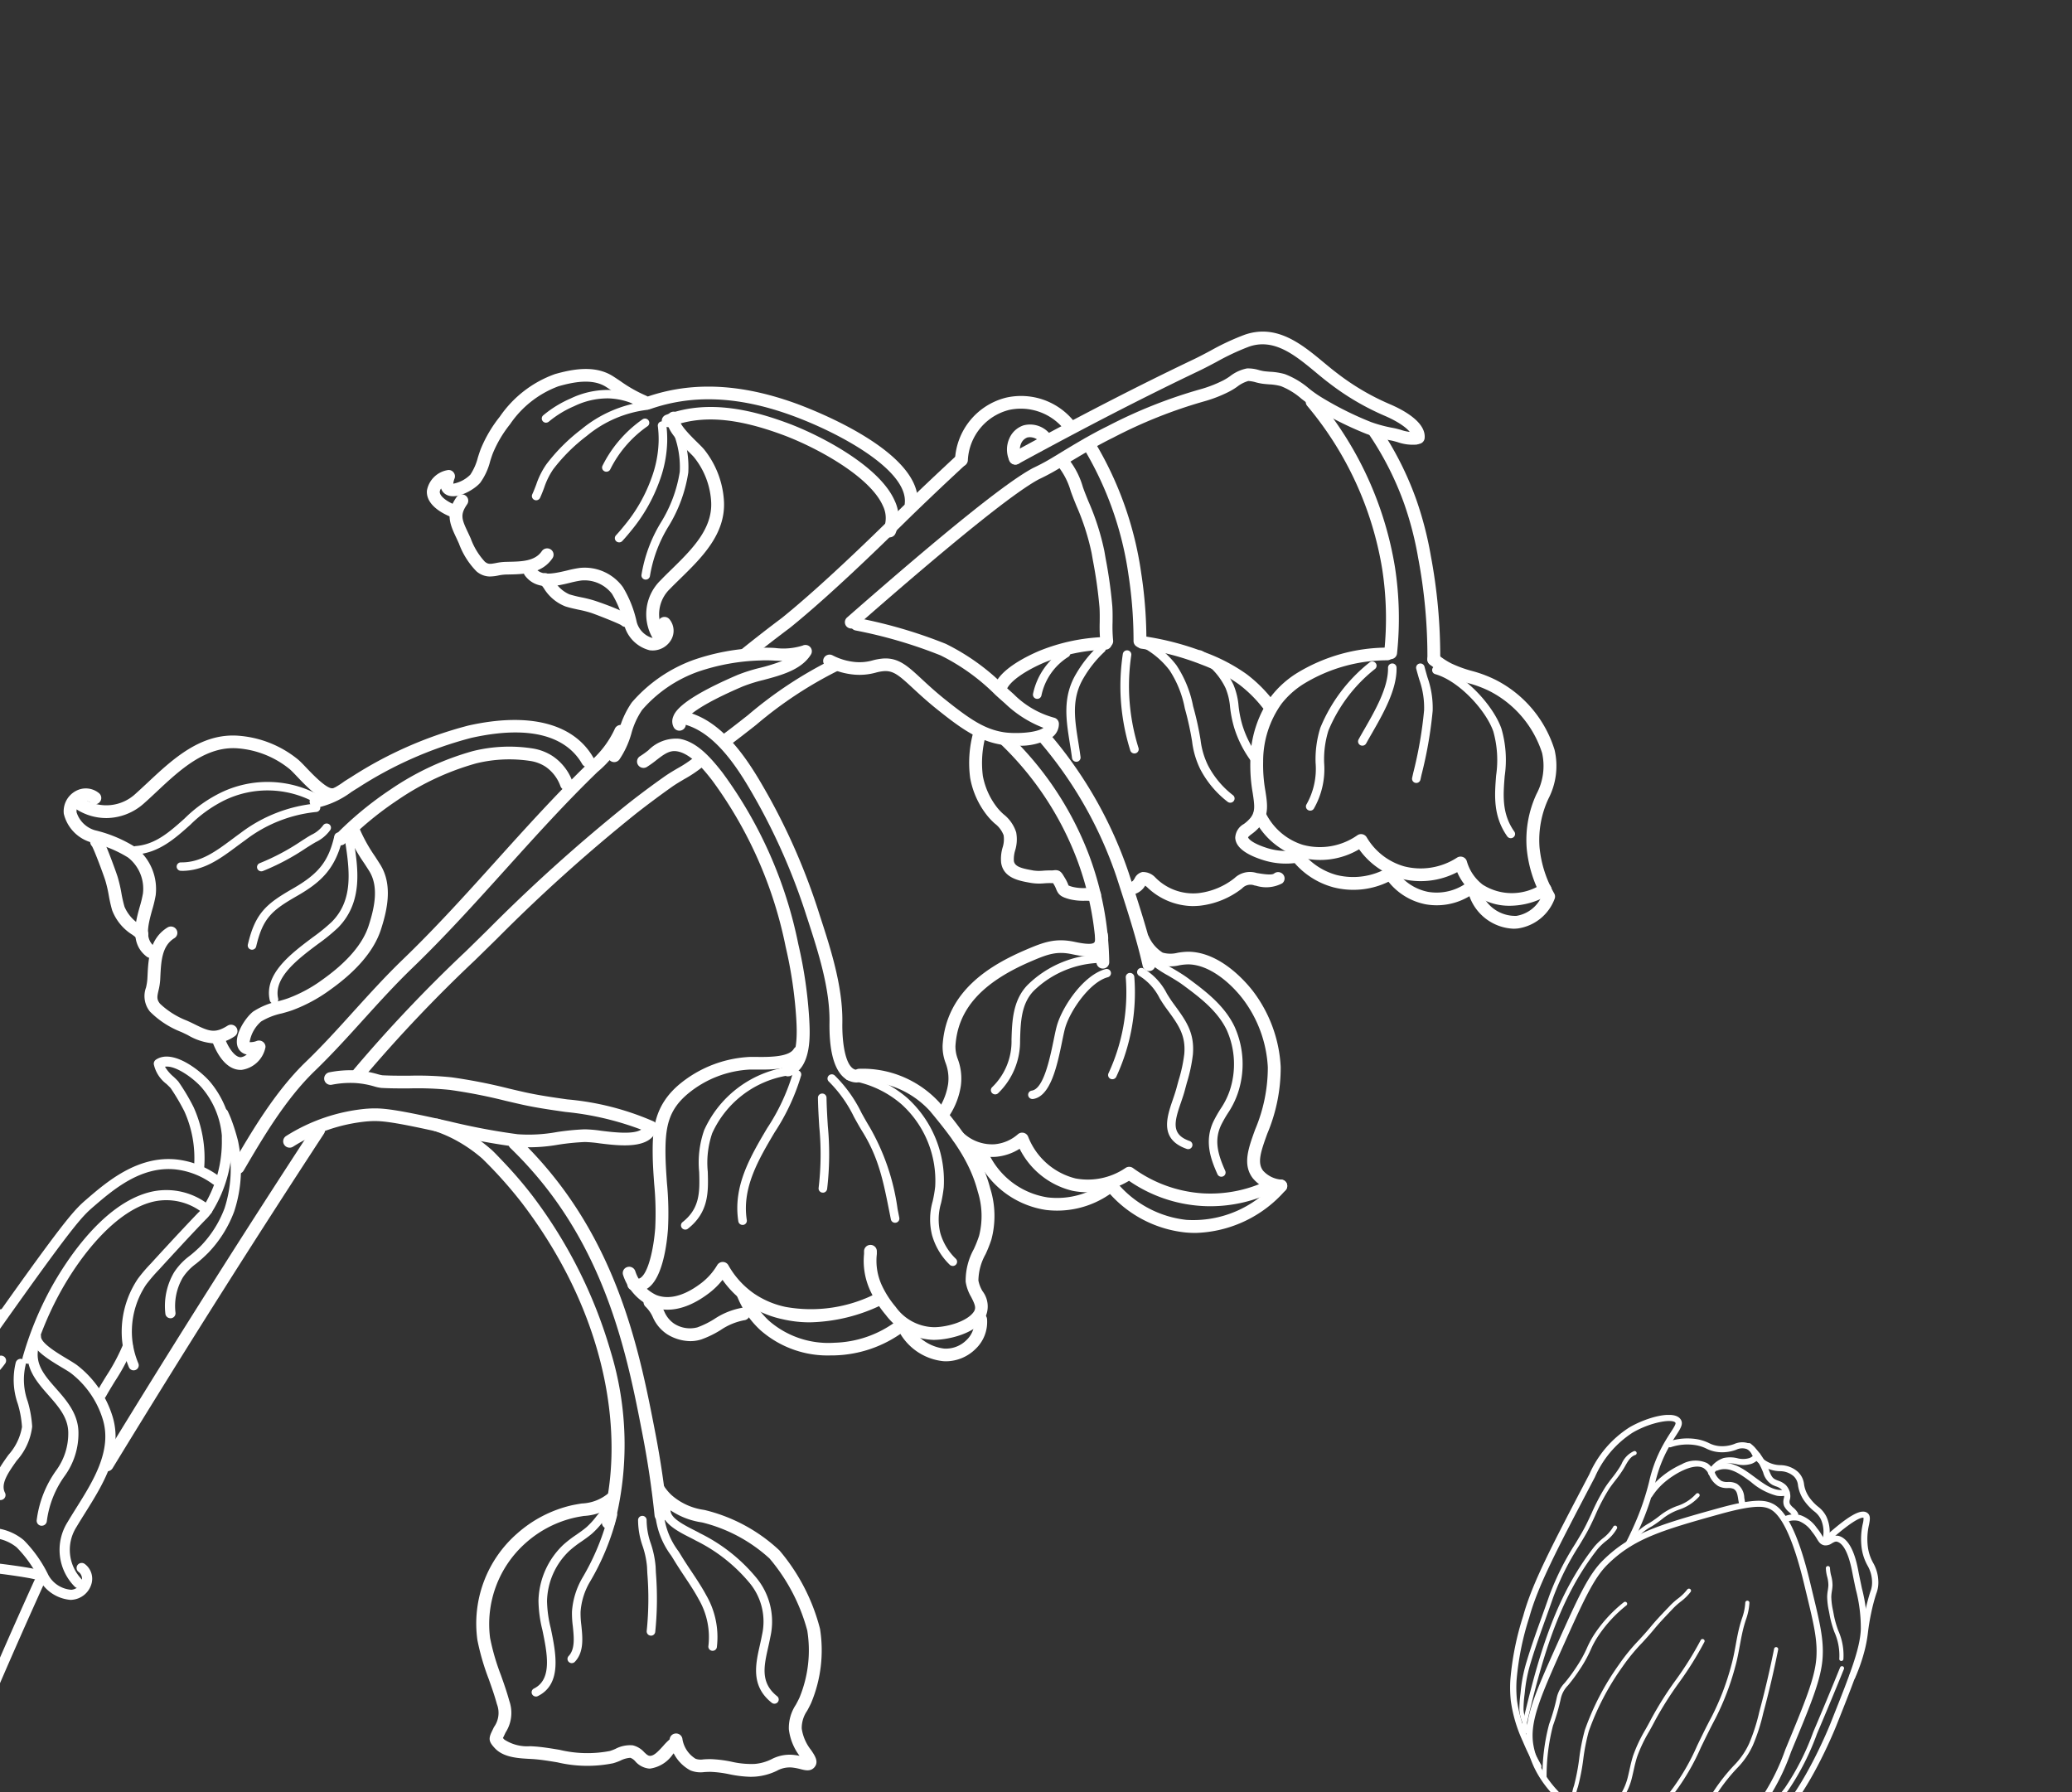 <svg xmlns="http://www.w3.org/2000/svg" xmlns:xlink="http://www.w3.org/1999/xlink" width="200" height="173" viewBox="0 0 200 173">
  <rect x="0" y="0" width="200" height="173" fill="#333333" stroke="none"/>
  <defs>
    <clipPath id="clip-path">
      <rect id="Rectangle_839" data-name="Rectangle 839" width="200" height="173" fill="#fff"/>
    </clipPath>
    <clipPath id="clip-path-2">
      <path id="Path_3023" data-name="Path 3023" d="M187.751,117.4H0V-114.142H187.751Z" transform="translate(0 114.142)" fill="none"/>
    </clipPath>
    <clipPath id="clip-path-3">
      <path id="Path_3045" data-name="Path 3045" d="M66.813,23.436H0v-126.73H66.813Z" transform="translate(0 103.294)" fill="none"/>
    </clipPath>
  </defs>
  <g id="Spring_Passport_Illustration_Bottom" data-name="Spring Passport Illustration Bottom" clip-path="url(#clip-path)">
    <g id="Group_1523" data-name="Group 1523" transform="translate(-37.491 32)">
      <g id="Group_1408" data-name="Group 1408" transform="translate(0 0)">
        <g id="Group_1407" data-name="Group 1407" clip-path="url(#clip-path-2)">
          <g id="Group_1302" data-name="Group 1302" transform="translate(156.721 30.506)">
            <path id="Path_2918" data-name="Path 2918" d="M24.794,13.756a3.749,3.749,0,0,0,.426-.024,4.472,4.472,0,0,0,3.546-2.848.605.605,0,0,0-.03-.525A11.127,11.127,0,0,1,27.314,5.9a9.411,9.411,0,0,1,.864-4.7,6.862,6.862,0,0,0,.588-4.706,11.332,11.332,0,0,0-5.593-6.708,12,12,0,0,0-2.4-.913,11.756,11.756,0,0,1-1.992-.73A6.869,6.869,0,0,1,17.51-12.7a.628.628,0,0,0-.876.071.606.606,0,0,0,.073.862,8.119,8.119,0,0,0,1.5,1,12.994,12.994,0,0,0,2.2.813,11.069,11.069,0,0,1,2.156.813A10.218,10.218,0,0,1,27.563-3.2,5.75,5.75,0,0,1,27.019.76,10.544,10.544,0,0,0,26.076,6,12.222,12.222,0,0,0,27.5,10.679a3.233,3.233,0,0,1-2.42,1.838,3.485,3.485,0,0,1-3.56-3,.615.615,0,0,0-.4-.467.627.627,0,0,0-.613.11A4.955,4.955,0,0,1,16.558,10.2a4.845,4.845,0,0,1-3.11-2.1.626.626,0,0,0-.84-.2,6.643,6.643,0,0,1-4.875.673A6.367,6.367,0,0,1,4.426,6.395a.627.627,0,0,0-.588-.227,6.006,6.006,0,0,1-2.753-.179C-.447,5.516-.81,5.05-.818,4.924a2.139,2.139,0,0,1,.351-.306,4.42,4.42,0,0,0,.86-.809c.815-1.039.653-2.1.463-3.331A14.213,14.213,0,0,1,.637-2.366,9.517,9.517,0,0,1,2.414-7.959,8.264,8.264,0,0,1,4.56-9.88a15.53,15.53,0,0,1,8.049-2.272.616.616,0,0,0,.619-.613.619.619,0,0,0-.623-.611h0a16.825,16.825,0,0,0-8.71,2.463A9.5,9.5,0,0,0,1.428-8.7,10.81,10.81,0,0,0-.6-2.407,15.38,15.38,0,0,0-.371.66c.189,1.231.254,1.8-.217,2.4a3.451,3.451,0,0,1-.645.594,1.587,1.587,0,0,0-.824,1.329c.045.888.978,1.619,2.771,2.173a7.242,7.242,0,0,0,2.964.266A7.591,7.591,0,0,0,7.41,9.758a7.745,7.745,0,0,0,5.325-.536,6.078,6.078,0,0,0,3.59,2.179,6.122,6.122,0,0,0,4.221-.783,4.719,4.719,0,0,0,4.248,3.138" transform="translate(2.059 13.375)" fill="#fff"/>
          </g>
          <g id="Group_1303" data-name="Group 1303" transform="translate(169.537 8.987)">
            <path id="Path_2919" data-name="Path 2919" d="M6.045,11.8a.614.614,0,0,0,.621-.609A52.445,52.445,0,0,0,5.753,1.159,33.865,33.865,0,0,0,4.365-4.212,31.022,31.022,0,0,0,.831-11.2a.625.625,0,0,0-.86-.17.607.607,0,0,0-.174.848,29.742,29.742,0,0,1,3.4,6.712,32.306,32.306,0,0,1,1.339,5.2,51.169,51.169,0,0,1,.893,9.8.616.616,0,0,0,.619.615Z" transform="translate(0.306 11.472)" fill="#fff"/>
          </g>
          <g id="Group_1304" data-name="Group 1304" transform="translate(163.53 6.179)">
            <path id="Path_2920" data-name="Path 2920" d="M7.8,12.9a.616.616,0,0,0,.617-.548,32.339,32.339,0,0,0-.2-8.333A33.858,33.858,0,0,0,.71-12.318a.629.629,0,0,0-.874-.087.6.6,0,0,0-.087.86A32.633,32.633,0,0,1,6.986,4.2a31.116,31.116,0,0,1,.193,8.023.614.614,0,0,0,.554.669.36.36,0,0,0,.065,0" transform="translate(0.392 12.543)" fill="#fff"/>
          </g>
          <g id="Group_1305" data-name="Group 1305" transform="translate(119.047 3.553)">
            <path id="Path_2921" data-name="Path 2921" d="M-26.53,12.733a.628.628,0,0,0,.414-.154C-16.747,4.365-10.785-.434-8.4-1.69l.075-.034c.256-.124.937-.448,1.771-.951l.635-.383C-4.4-3.974-2.843-4.919-1.245-5.7A46.339,46.339,0,0,1,7.6-9.216a13.045,13.045,0,0,0,2.292-.895A6.474,6.474,0,0,0,10.7-10.6a3.2,3.2,0,0,1,1.083-.56,3.1,3.1,0,0,1,.734.13,5.286,5.286,0,0,0,.619.13c.2.028.418.045.635.063a5.271,5.271,0,0,1,1.154.172,6.843,6.843,0,0,1,1.966,1.2,12.523,12.523,0,0,0,1.282.9A32.76,32.76,0,0,0,23.2-6.049a14.61,14.61,0,0,0,2.351.627c.17.032.387.091.615.154a4.447,4.447,0,0,0,1.876.245.613.613,0,0,0,.491-.718.622.622,0,0,0-.73-.483,3.908,3.908,0,0,1-1.3-.223c-.256-.069-.495-.136-.716-.176a13.4,13.4,0,0,1-2.146-.57,31.659,31.659,0,0,1-4.834-2.416,11.71,11.71,0,0,1-1.156-.817,7.882,7.882,0,0,0-2.345-1.4,6.354,6.354,0,0,0-1.438-.227c-.195-.016-.387-.03-.572-.055a4.519,4.519,0,0,1-.477-.105,3.616,3.616,0,0,0-1.164-.16A3.9,3.9,0,0,0,10-11.607a5.711,5.711,0,0,1-.645.394,12.066,12.066,0,0,1-2.069.815A47.29,47.29,0,0,0-1.8-6.8c-1.649.807-3.235,1.767-4.767,2.7l-.635.383c-.781.471-1.422.777-1.663.893-.059.028-.1.047-.118.057-2.511,1.321-8.388,6.041-17.964,14.433a.607.607,0,0,0-.051.864.627.627,0,0,0,.465.2" transform="translate(27.152 12.38)" fill="#fff"/>
          </g>
          <g id="Group_1306" data-name="Group 1306" transform="translate(134.877 0.002)">
            <path id="Path_2922" data-name="Path 2922" d="M-18.857,6.509a.619.619,0,0,0,.3-.077C-12,2.858-6.471.012-1.146-2.528-.57-2.8,0-3.108.557-3.4A23.212,23.212,0,0,1,3.692-4.871c2.436-.85,4.469.838,6.434,2.467.471.392.915.761,1.371,1.1a24.708,24.708,0,0,0,5.286,3.1c1.584.675,2.69,1.54,2.629,2.053a.621.621,0,0,0,1.233.142c.183-1.558-2.033-2.747-3.369-3.317a23.24,23.24,0,0,1-5.029-2.949c-.43-.321-.864-.68-1.323-1.061C8.8-5.1,6.383-7.1,3.278-6.023A23.782,23.782,0,0,0-.033-4.477c-.542.288-1.1.586-1.655.848-5.345,2.55-10.9,5.408-17.472,8.992a.607.607,0,0,0-.241.832.622.622,0,0,0,.544.314" transform="translate(19.479 6.329)" fill="#fff"/>
          </g>
          <g id="Group_1307" data-name="Group 1307" transform="translate(141.932 10.238)">
            <path id="Path_2923" data-name="Path 2923" d="M5.288,10.266a.616.616,0,0,0,.621-.611A42.684,42.684,0,0,0,5.525,3.9c-.034-.254-.069-.505-.11-.757A33.727,33.727,0,0,0,.844-9.69a.626.626,0,0,0-.854-.2.606.606,0,0,0-.2.842,32.571,32.571,0,0,1,4.4,12.378c.039.245.073.491.105.736a41.583,41.583,0,0,1,.373,5.591.616.616,0,0,0,.621.611" transform="translate(0.306 9.982)" fill="#fff"/>
          </g>
          <g id="Group_1308" data-name="Group 1308" transform="translate(139.355 11.865)">
            <path id="Path_2924" data-name="Path 2924" d="M4.656,9.445c.026,0,.053,0,.079,0a.615.615,0,0,0,.538-.686,13.332,13.332,0,0,1-.053-1.74c.006-.519.01-1.055-.024-1.55A45,45,0,0,0,4.554.87L4.428.14A24.108,24.108,0,0,0,2.871-4.7c-.093-.235-.189-.471-.28-.7-.077-.193-.154-.406-.235-.629A7.763,7.763,0,0,0,.741-9.017a.629.629,0,0,0-.878.026.6.6,0,0,0,.026.864,6.928,6.928,0,0,1,1.3,2.507c.087.233.168.456.247.659.093.235.189.471.284.708A23.245,23.245,0,0,1,3.2.343l.128.734A44.3,44.3,0,0,1,3.956,5.55c.032.446.026.957.022,1.454a14.485,14.485,0,0,0,.063,1.907.617.617,0,0,0,.615.533" transform="translate(0.307 9.183)" fill="#fff"/>
          </g>
          <g id="Group_1309" data-name="Group 1309" transform="translate(129.672 6.211)">
            <path id="Path_2925" data-name="Path 2925" d="M-4.754,3.448a.615.615,0,0,0,.619-.578A5.28,5.28,0,0,1-.143-2a5.364,5.364,0,0,1,5.2,1.759.63.63,0,0,0,.876.071A.608.608,0,0,0,6-1.029,6.543,6.543,0,0,0-.431-3.186,6.509,6.509,0,0,0-5.375,2.8a.618.618,0,0,0,.586.645h.034" transform="translate(5.375 3.352)" fill="#fff"/>
          </g>
          <g id="Group_1310" data-name="Group 1310" transform="translate(147.122 29.392)">
            <path id="Path_2926" data-name="Path 2926" d="M12.422,3.623A.621.621,0,0,0,12.8,3.5a.6.6,0,0,0,.114-.858,13.557,13.557,0,0,0-2.538-2.5A17.061,17.061,0,0,0,6.543-1.887,27.249,27.249,0,0,0,.4-3.516.619.619,0,0,0-.3-3a.61.61,0,0,0,.523.694A26,26,0,0,1,6.079-.753,15.738,15.738,0,0,1,9.62,1.115a12.4,12.4,0,0,1,2.308,2.268.618.618,0,0,0,.493.239" transform="translate(0.306 3.522)" fill="#fff"/>
          </g>
          <g id="Group_1311" data-name="Group 1311" transform="translate(133.446 29.483)">
            <path id="Path_2927" data-name="Path 2927" d="M-4.673,2.788a.619.619,0,0,0,.586-.412c.268-.761,1.7-1.791,3.643-2.625A17.052,17.052,0,0,1,5.468-1.49a.613.613,0,0,0,.6-.631.617.617,0,0,0-.641-.59A18.334,18.334,0,0,0-.939-1.37C-2.322-.778-4.724.445-5.259,1.977a.606.606,0,0,0,.383.777.592.592,0,0,0,.2.034" transform="translate(5.294 2.711)" fill="#fff"/>
          </g>
          <g id="Group_1312" data-name="Group 1312" transform="translate(146.13 52.152)">
            <path id="Path_2928" data-name="Path 2928" d="M2.07,1.674c.227,0,.46-.012.706-.034A8.071,8.071,0,0,0,6.868-.034a1.091,1.091,0,0,1,1.2-.282l.14.022a3.293,3.293,0,0,0,2.534-.231.6.6,0,0,0,.083-.86.63.63,0,0,0-.874-.083c-.227.187-1.144.034-1.536-.03l-.146-.024a2.164,2.164,0,0,0-2.138.5A6.883,6.883,0,0,1,2.656.423,5.115,5.115,0,0,1-1.514-1.094a1.631,1.631,0,0,0-1.239-.521,1.077,1.077,0,0,0-.744.6c-.132.217-.2.325-.42.377A.611.611,0,0,0-4.368.1a.624.624,0,0,0,.755.444A1.783,1.783,0,0,0-2.488-.3c.047.034.1.077.172.136A6.482,6.482,0,0,0,2.07,1.674" transform="translate(4.387 1.628)" fill="#fff"/>
          </g>
          <g id="Group_1313" data-name="Group 1313" transform="translate(131.03 38.239)">
            <path id="Path_2929" data-name="Path 2929" d="M11.813,8.494a.611.611,0,0,0,.1-1.215,6.893,6.893,0,0,0-1.041-.063,4.4,4.4,0,0,1-1.15-.108,2.56,2.56,0,0,1-.424-.14c-.014-.03-.026-.065-.041-.1a3.914,3.914,0,0,0-.3-.607l-.1-.162c-.207-.351-.4-.684-.99-.6a1.333,1.333,0,0,1-.252.016c-.278-.006-.519.008-.753.022a3.839,3.839,0,0,1-.988-.02L5.743,5.49C4.784,5.317,4.1,5.151,4.019,4.6a2.915,2.915,0,0,1,.122-1.012,3.636,3.636,0,0,0,.1-1.755A3.6,3.6,0,0,0,3.031.1a5.305,5.305,0,0,1-.607-.631,7.044,7.044,0,0,1-1.4-3.079,9.978,9.978,0,0,1,.28-3.9.61.61,0,0,0-.467-.732.622.622,0,0,0-.744.46A11.065,11.065,0,0,0-.2-3.415,8.152,8.152,0,0,0,1.429.2a6.287,6.287,0,0,0,.746.787,2.562,2.562,0,0,1,.854,1.13,2.6,2.6,0,0,1-.1,1.193,3.893,3.893,0,0,0-.14,1.454C3,6.238,4.516,6.512,5.52,6.693l.132.024a5,5,0,0,0,1.3.041c.215-.014.418-.026.635-.02.083,0,.154,0,.217,0l.085.144a2.546,2.546,0,0,1,.211.434c.225.562.479.753,1.288.974a5.542,5.542,0,0,0,1.473.152,5.89,5.89,0,0,1,.858.047.526.526,0,0,0,.1.008" transform="translate(0.306 8.259)" fill="#fff"/>
          </g>
          <g id="Group_1314" data-name="Group 1314" transform="translate(137.727 38.625)">
            <path id="Path_2930" data-name="Path 2930" d="M10.364,11.712A.619.619,0,0,0,10.5,11.7a.613.613,0,0,0,.471-.73C10.362,8.283,9.51,5.646,8.686,3.1L8.41,2.243A40.555,40.555,0,0,0,.793-11.164a.627.627,0,0,0-.874-.083.607.607,0,0,0-.083.862,39.314,39.314,0,0,1,7.39,13l.276.854C8.317,5.993,9.161,8.6,9.759,11.233a.616.616,0,0,0,.6.479" transform="translate(0.306 11.387)" fill="#fff"/>
          </g>
          <g id="Group_1315" data-name="Group 1315" transform="translate(133.921 38.805)">
            <path id="Path_2931" data-name="Path 2931" d="M9.716,11.5h.01a.614.614,0,0,0,.609-.619A30.714,30.714,0,0,0,8.379.533,31.523,31.523,0,0,0,.746-11.007.628.628,0,0,0-.128-11a.6.6,0,0,0,.01.862A30.3,30.3,0,0,1,7.217.955,29.488,29.488,0,0,1,9.1,10.9a.615.615,0,0,0,.619.6" transform="translate(0.305 11.179)" fill="#fff"/>
          </g>
          <g id="Group_1316" data-name="Group 1316" transform="translate(116.947 27.644)">
            <path id="Path_2932" data-name="Path 2932" d="M16.628,6.247a5.9,5.9,0,0,0,3.509-.856,1.582,1.582,0,0,0,.594-1.256.612.612,0,0,0-.483-.588,8.767,8.767,0,0,1-3.889-2.276Q15.9.863,15.446.455A21.355,21.355,0,0,0,9.811-3.577,46.1,46.1,0,0,0,1.364-6.058a.619.619,0,0,0-.74.458.609.609,0,0,0,.465.73A45.122,45.122,0,0,1,9.305-2.464a20.081,20.081,0,0,1,5.307,3.82c.3.274.611.55.923.824a11.068,11.068,0,0,0,3.708,2.353c-.8.546-2.925.57-3.848.42-1.824-.292-3.229-1.221-5.69-3.193C8.772,1.011,8.05.34,7.468-.2,6.149-1.423,5.279-2.232,3.824-2.163a5.518,5.518,0,0,0-1.053.179,4.648,4.648,0,0,1-1.661.166,5.925,5.925,0,0,1-2.227-.649.624.624,0,0,0-.836.258.606.606,0,0,0,.264.824,7.191,7.191,0,0,0,2.7.783A5.917,5.917,0,0,0,3.068-.8a4.079,4.079,0,0,1,.815-.144c.891-.043,1.45.438,2.734,1.631.6.554,1.339,1.241,2.306,2.018,2.233,1.789,3.99,3.085,6.27,3.453a10.271,10.271,0,0,0,1.434.089" transform="translate(2.023 6.074)" fill="#fff"/>
          </g>
          <g id="Group_1317" data-name="Group 1317" transform="translate(147.205 58.06)">
            <path id="Path_2933" data-name="Path 2933" d="M13.614,12.681a.609.609,0,0,0,.087-1.213,2.65,2.65,0,0,1-1.8-.866c-.576-.759-.239-1.8.406-3.574A16.362,16.362,0,0,0,13.6.579a13.175,13.175,0,0,0-2.688-7.323c-.686-.884-3.162-3.769-6.236-3.787a6.41,6.41,0,0,0-1.02.1,2.783,2.783,0,0,1-1.446-.012,3.557,3.557,0,0,1-1.317-1.5.622.622,0,0,0-.805-.339.607.607,0,0,0-.345.791A4.636,4.636,0,0,0,1.688-9.338a3.766,3.766,0,0,0,2.146.112,5.163,5.163,0,0,1,.83-.085C6.658-9.3,8.688-7.6,9.924-6A11.924,11.924,0,0,1,12.358.622a15.4,15.4,0,0,1-1.219,5.994c-.663,1.824-1.237,3.4-.231,4.716a3.814,3.814,0,0,0,2.617,1.343.66.66,0,0,0,.089.006" transform="translate(0.305 12.33)" fill="#fff"/>
          </g>
          <g id="Group_1318" data-name="Group 1318" transform="translate(131.474 78.352)">
            <path id="Path_2934" data-name="Path 2934" d="M17.058,4.385A11.931,11.931,0,0,0,25.767.23a.6.6,0,0,0-.089-.856.628.628,0,0,0-.872.087A10.474,10.474,0,0,1,16.18,3.125a10.192,10.192,0,0,1-6.8-3.7.616.616,0,0,0-.418-.227.623.623,0,0,0-.458.132A7.747,7.747,0,0,1,2.78.955,7.578,7.578,0,0,1-3.164-3.871a.623.623,0,0,0-.8-.351.6.6,0,0,0-.355.787,8.812,8.812,0,0,0,6.925,5.6A8.939,8.939,0,0,0,8.8.63a11.394,11.394,0,0,0,7.264,3.708c.339.032.669.047.994.047" transform="translate(4.362 4.263)" fill="#fff"/>
          </g>
          <g id="Group_1319" data-name="Group 1319" transform="translate(128.064 57.642)">
            <path id="Path_2935" data-name="Path 2935" d="M-7.154,9.232a.621.621,0,0,0,.529-.294A7.2,7.2,0,0,0-5.6,6.181,5.347,5.347,0,0,0-5.89,3.609a3.421,3.421,0,0,1-.231-1.25c.209-3.546,2.53-6.148,7.3-8.191,1.568-.673,2.457-1.008,3.958-.686,1.631.351,2.446.282,3-.26a1.888,1.888,0,0,0,.446-1.659A.619.619,0,0,0,7.9-8.972a.615.615,0,0,0-.544.678c.045.375-.016.584-.083.647s-.288.28-1.87-.061c-1.866-.4-3.008.026-4.718.757-3.3,1.416-7.731,3.913-8.045,9.24a4.455,4.455,0,0,0,.286,1.68,4.176,4.176,0,0,1,.245,2.041,6.064,6.064,0,0,1-.856,2.3.6.6,0,0,0,.209.836.618.618,0,0,0,.321.089" transform="translate(7.772 8.976)" fill="#fff"/>
          </g>
          <g id="Group_1320" data-name="Group 1320" transform="translate(102.77 36.648)">
            <path id="Path_2936" data-name="Path 2936" d="M17.1,18.167a.61.61,0,0,0,.024-1.219c-1.018-.039-1.438-2.319-1.4-4.56.053-3.505-1.142-7.175-2.2-10.412L13.469,1.8A61.436,61.436,0,0,0,8.588-9.5C7.037-12.24,4.442-16.837.44-17.65a.619.619,0,0,0-.732.473.609.609,0,0,0,.481.72c3.446.7,5.868,4.992,7.317,7.554A60.1,60.1,0,0,1,12.288,2.17l.059.176c1.024,3.148,2.187,6.716,2.136,10.023-.075,4.956,1.592,5.759,2.594,5.8H17.1" transform="translate(0.305 17.663)" fill="#fff"/>
          </g>
          <g id="Group_1321" data-name="Group 1321" transform="translate(98.989 39.27)">
            <path id="Path_2937" data-name="Path 2937" d="M13.564,16.535a.635.635,0,0,0,.233-.045c2.059-.824,1.878-4.01,1.791-5.542A43.056,43.056,0,0,0,14.536,3.77,41.809,41.809,0,0,0,7.2-12.8c-1.122-1.428-2.461-2.974-4.167-3.246A3.741,3.741,0,0,0,.066-14.933a8.894,8.894,0,0,1-.8.572.6.6,0,0,0-.2.84.625.625,0,0,0,.852.2,9.98,9.98,0,0,0,.909-.651c.781-.607,1.3-.974,2-.86,1.365.215,2.678,1.889,3.382,2.787a40.594,40.594,0,0,1,7.108,16.08,42.036,42.036,0,0,1,1.026,6.984c.059,1.053.217,3.848-1.022,4.345a.609.609,0,0,0-.341.8.622.622,0,0,0,.574.379" transform="translate(1.021 16.077)" fill="#fff"/>
          </g>
          <g id="Group_1322" data-name="Group 1322" transform="translate(119.827 71.158)">
            <path id="Path_2938" data-name="Path 2938" d="M4.881,13.265h.108c1.41-.028,3.856-.6,4.82-2.057a2.423,2.423,0,0,0-.2-2.639,3.165,3.165,0,0,1-.4-1.028A5.343,5.343,0,0,1,9.9,5a12.472,12.472,0,0,0,.564-1.426,8.867,8.867,0,0,0-.105-4.9C9.51-4.586,7.642-7.01,5.468-9.619A10.044,10.044,0,0,0-2.271-12.9h-.006a.614.614,0,0,0-.619.6.614.614,0,0,0,.615.615A8.818,8.818,0,0,1,4.51-8.846c2.079,2.5,3.864,4.8,4.643,7.824a7.742,7.742,0,0,1,.12,4.25,11.739,11.739,0,0,1-.511,1.286,6.285,6.285,0,0,0-.783,3.138,4.112,4.112,0,0,0,.527,1.467c.373.73.5,1.063.264,1.424-.59.895-2.434,1.477-3.8,1.5A4.654,4.654,0,0,1,1.22,10.078a9.187,9.187,0,0,1-1.3-2.006A5.662,5.662,0,0,1-.594,4.978l0-.264A.614.614,0,0,0-1.2,4.1h-.008a.615.615,0,0,0-.621.6l0,.262A6.848,6.848,0,0,0-1.192,8.6,10.37,10.37,0,0,0,.275,10.867a6,6,0,0,0,4.607,2.4" transform="translate(2.896 12.897)" fill="#fff"/>
          </g>
          <g id="Group_1323" data-name="Group 1323" transform="translate(97.603 89.802)">
            <path id="Path_2939" data-name="Path 2939" d="M14.485,2.954A16.638,16.638,0,0,0,21.41,1.268.6.6,0,0,0,21.7.455a.624.624,0,0,0-.828-.284,13.835,13.835,0,0,1-8.719,1.3A8.534,8.534,0,0,1,9.091.181,8.254,8.254,0,0,1,6.608-2.558a.624.624,0,0,0-.533-.314H6.067a.622.622,0,0,0-.533.3A6.12,6.12,0,0,1,3.979-.823C1.939.727.5.654-.346.319A3.857,3.857,0,0,1-2.382-2a.619.619,0,0,0-.787-.375.6.6,0,0,0-.381.775A5.067,5.067,0,0,0-.808,1.451C.34,1.9,2.233,2.043,4.736.14A7.193,7.193,0,0,0,6.044-1.144,9.4,9.4,0,0,0,8.379,1.177,9.7,9.7,0,0,0,11.866,2.66a11.483,11.483,0,0,0,2.619.294" transform="translate(3.586 2.872)" fill="#fff"/>
          </g>
          <g id="Group_1324" data-name="Group 1324" transform="translate(98.039 68.958)">
            <path id="Path_2940" data-name="Path 2940" d="M-6.941,12.005a1.671,1.671,0,0,0,.9-.27C-4.554,10.788-4.148,7.406-4.045,6a30.276,30.276,0,0,0-.1-4.446c-.065-.923-.132-1.878-.142-2.812-.024-2.625.3-4.242,2.156-5.8A10.176,10.176,0,0,1,3.9-9.4c.156,0,.337,0,.533,0,1.536.018,3.856.049,4.714-1.347a.606.606,0,0,0-.209-.838.624.624,0,0,0-.85.207c-.491.8-2.54.773-3.639.759-.207,0-.4,0-.562,0A11.5,11.5,0,0,0-2.931-7.986c-2.432,2.039-2.615,4.349-2.59,6.735.008.972.077,1.945.144,2.887a29.367,29.367,0,0,1,.1,4.272c-.148,1.968-.659,4.311-1.432,4.806a.446.446,0,0,1-.434.034.622.622,0,0,0-.793.365.609.609,0,0,0,.373.781,1.845,1.845,0,0,0,.623.112" transform="translate(7.974 11.672)" fill="#fff"/>
          </g>
          <g id="Group_1325" data-name="Group 1325" transform="translate(108.595 92.259)">
            <path id="Path_2941" data-name="Path 2941" d="M5.65,3.326c.091,0,.185,0,.276,0a11.73,11.73,0,0,0,6.658-2.3.6.6,0,0,0,.124-.852.626.626,0,0,0-.868-.122A10.457,10.457,0,0,1,5.9,2.105,8.731,8.731,0,0,1-.413-.011,7.694,7.694,0,0,1-2.344-2.846a.62.62,0,0,0-.8-.345A.6.6,0,0,0-3.5-2.4,8.891,8.891,0,0,0-1.259.88,9.825,9.825,0,0,0,5.65,3.326" transform="translate(3.54 3.234)" fill="#fff"/>
          </g>
          <g id="Group_1326" data-name="Group 1326" transform="translate(99.611 93.069)">
            <path id="Path_2942" data-name="Path 2942" d="M1.673,2.218a3.463,3.463,0,0,0,1.069-.166,9.577,9.577,0,0,0,1.87-.911A6.039,6.039,0,0,1,6.882.2a.611.611,0,0,0,.54-.678.617.617,0,0,0-.688-.533A7.066,7.066,0,0,0,3.983.09a8.538,8.538,0,0,1-1.629.8A2.814,2.814,0,0,1,.093.516,2.676,2.676,0,0,1-.844-.664a4.308,4.308,0,0,0-.964-1.341.625.625,0,0,0-.874.057.6.6,0,0,0,.057.86A3.211,3.211,0,0,1-1.944-.1,3.8,3.8,0,0,0-.556,1.555a4.344,4.344,0,0,0,2.229.663" transform="translate(2.836 2.157)" fill="#fff"/>
          </g>
          <g id="Group_1327" data-name="Group 1327" transform="translate(124.239 94.751)">
            <path id="Path_2943" data-name="Path 2943" d="M2.612,2.352A4.1,4.1,0,0,0,5.478,1.143,3.586,3.586,0,0,0,6.568-1.734a.616.616,0,0,0-.675-.55.615.615,0,0,0-.558.665A2.391,2.391,0,0,1,4.6.289a2.816,2.816,0,0,1-2.175.836A4.314,4.314,0,0,1-.8-1.032a.624.624,0,0,0-.846-.223.6.6,0,0,0-.227.832,5.505,5.505,0,0,0,4.2,2.763c.1.008.193.012.288.012" transform="translate(1.958 2.286)" fill="#fff"/>
          </g>
          <g id="Group_1328" data-name="Group 1328" transform="translate(96.159 30.25)">
            <path id="Path_2944" data-name="Path 2944" d="M-8.785,5.733a.622.622,0,0,0,.5-.252A8.594,8.594,0,0,0-7.128,2.97,7.522,7.522,0,0,1-6.093.7a12.836,12.836,0,0,1,5.4-3.692A20.276,20.276,0,0,1,5.3-4.077a12.322,12.322,0,0,1,1.385.012c.247.01.505.022.765.026A18.353,18.353,0,0,1,5.3-3.369a16.3,16.3,0,0,0-2.185.69l-.089.039C-2.513-.255-2.951.968-3.1,1.37a1.214,1.214,0,0,0,.057,1,.62.62,0,0,0,.834.26.6.6,0,0,0,.264-.822l-.548.282.548-.282s.053-1,5.461-3.331l.091-.039a14.982,14.982,0,0,1,2.01-.631C7.337-2.651,9.283-3.17,10.2-4.647a.6.6,0,0,0-.069-.728.629.629,0,0,0-.73-.138,6.245,6.245,0,0,1-2.661.231,12.944,12.944,0,0,0-1.532-.01A21.347,21.347,0,0,0-1.158-4.119,14.31,14.31,0,0,0-7.087-.026,8.631,8.631,0,0,0-8.306,2.591a7.481,7.481,0,0,1-.978,2.173.6.6,0,0,0,.134.852.631.631,0,0,0,.365.118" transform="translate(9.404 5.574)" fill="#fff"/>
          </g>
          <g id="Group_1329" data-name="Group 1329" transform="translate(108.884 11.847)">
            <path id="Path_2945" data-name="Path 2945" d="M-9.885,10.075a.625.625,0,0,0,.394-.138c.69-.558,1.4-1.12,2.11-1.669.607-.469,1.114-.852,1.434-1.093.193-.144.323-.241.369-.28,1.588-1.284,4.424-3.728,8.919-8.08.866-.838,1.434-1.394,1.939-1.889C6.016-3.8,6.6-4.366,7.767-5.481c1.15-1.1,2.317-2.193,3.467-3.258a.6.6,0,0,0,.024-.864.627.627,0,0,0-.878-.026C9.227-8.561,8.057-7.459,6.9-6.36,5.728-5.238,5.113-4.637,4.4-3.94,3.9-3.447,3.334-2.893,2.47-2.057-1.993,2.264-4.8,4.682-6.368,5.949c-.043.034-.158.122-.335.254-.323.245-.836.631-1.448,1.106-.714.554-1.432,1.12-2.128,1.682a.607.607,0,0,0-.087.862.625.625,0,0,0,.481.223" transform="translate(10.507 9.796)" fill="#fff"/>
          </g>
          <g id="Group_1330" data-name="Group 1330" transform="translate(107.05 31.608)">
            <path id="Path_2946" data-name="Path 2946" d="M-4.8,4.237a.635.635,0,0,0,.375-.124c.817-.611,1.639-1.256,2.432-1.878A38.943,38.943,0,0,1,5.831-2.952a.6.6,0,0,0,.306-.809.623.623,0,0,0-.824-.3A39.81,39.81,0,0,0-2.765,1.28c-.787.619-1.6,1.258-2.408,1.858A.607.607,0,0,0-5.293,4a.621.621,0,0,0,.495.241" transform="translate(5.419 4.12)" fill="#fff"/>
          </g>
          <g id="Group_1331" data-name="Group 1331" transform="translate(71.507 40.823)">
            <path id="Path_2947" data-name="Path 2947" d="M-15.916,15.917a.623.623,0,0,0,.485-.229A138.448,138.448,0,0,1-4.708,4.383Q-3.65,3.349-2.593,2.31A159.649,159.649,0,0,1,10.921-9.835c1.1-.86,2.231-1.7,3.369-2.507.373-.264.773-.5,1.2-.753a12.447,12.447,0,0,0,1.933-1.314.607.607,0,0,0,.047-.864.627.627,0,0,0-.876-.047,11.247,11.247,0,0,1-1.745,1.179c-.426.252-.868.513-1.282.805-1.154.815-2.306,1.671-3.418,2.544A161.166,161.166,0,0,0-3.473,1.446q-1.053,1.038-2.11,2.069A139.46,139.46,0,0,0-16.4,14.923a.607.607,0,0,0,.1.86.628.628,0,0,0,.387.134" transform="translate(16.536 15.476)" fill="#fff"/>
          </g>
          <g id="Group_1332" data-name="Group 1332" transform="translate(59.848 37.97)">
            <path id="Path_2948" data-name="Path 2948" d="M-17.9,21.966a.624.624,0,0,0,.54-.306c1.793-3.065,4.023-6.879,6.858-9.613,1.651-1.592,3.209-3.313,4.716-4.978S-2.729,3.7-1.1,2.126c3.175-3.057,6.161-6.37,9.047-9.57,2.814-3.12,5.722-6.347,8.79-9.317l.077-.073a10.407,10.407,0,0,0,2.812-3.706.608.608,0,0,0-.377-.781.623.623,0,0,0-.793.371,9.332,9.332,0,0,1-2.513,3.244l-.075.073c-3.1,3-6.021,6.242-8.848,9.378C4.15-5.069,1.178-1.775-1.964,1.251c-1.663,1.6-3.231,3.331-4.747,5C-8.2,7.9-9.747,9.611-11.37,11.173c-2.956,2.852-5.236,6.747-7.065,9.877a.607.607,0,0,0,.229.836.626.626,0,0,0,.308.081" transform="translate(18.518 21.358)" fill="#fff"/>
          </g>
          <g id="Group_1333" data-name="Group 1333" transform="translate(64.821 71.291)">
            <path id="Path_2949" data-name="Path 2949" d="M-16.864,3.793a.625.625,0,0,0,.323-.089A16.214,16.214,0,0,1-9.336,1.251l.049,0c.112-.01.345-.028.645-.028h0c.947,0,2.339.191,6.645,1.16l.282.063A63.335,63.335,0,0,0,5,3.708,16.3,16.3,0,0,0,9.091,3.5a22.9,22.9,0,0,1,2.548-.254,11.858,11.858,0,0,1,1.4.126c2,.247,5.014.619,5.552-1.414a.608.608,0,0,0-.316-.7A26.561,26.561,0,0,0,9.941-.868c-1.375-.195-2.8-.4-4.142-.7C5.29-1.684,4.78-1.8,4.271-1.923A52.1,52.1,0,0,0-1.24-3a31.633,31.633,0,0,0-4.016-.156c-.876,0-1.781.008-2.661-.041a4.327,4.327,0,0,1-.446-.105,9.634,9.634,0,0,0-2.045-.365,10.457,10.457,0,0,0-2.619.185.613.613,0,0,0-.487.72.619.619,0,0,0,.73.479,9.207,9.207,0,0,1,2.3-.162,8.467,8.467,0,0,1,1.789.323,3.77,3.77,0,0,0,.7.148c.919.051,1.844.047,2.738.043a30.713,30.713,0,0,1,3.856.146A51.3,51.3,0,0,1,3.983-.732c.513.12,1.024.239,1.538.355,1.394.312,2.842.519,4.242.72a28.346,28.346,0,0,1,7.311,1.706c-.763.493-2.663.258-3.885.108a12.322,12.322,0,0,0-1.582-.136,24.215,24.215,0,0,0-2.688.266,15.085,15.085,0,0,1-3.775.207A63.043,63.043,0,0,1-1.435,1.253l-.282-.063C-6.161.188-7.579,0-8.638,0h0c-.349,0-.625.02-.742.03l-.037,0a17.453,17.453,0,0,0-7.767,2.627.606.606,0,0,0-.207.84.622.622,0,0,0,.531.294" transform="translate(17.486 3.688)" fill="#fff"/>
          </g>
          <g id="Group_1334" data-name="Group 1334" transform="translate(86.561 77.75)">
            <path id="Path_2950" data-name="Path 2950" d="M14.424,18.807a.328.328,0,0,0,.063,0,.613.613,0,0,0,.556-.669c-.274-2.635-.663-5.272-1.158-7.838C12.5,3.143,10.611-6.655,3.562-15.091A38.484,38.484,0,0,0,.75-18.112a.629.629,0,0,0-.878.01.6.6,0,0,0,.008.864A37.515,37.515,0,0,1,2.6-14.315C9.451-6.119,11.309,3.5,12.664,10.525c.489,2.532.874,5.132,1.144,7.733a.618.618,0,0,0,.617.55" transform="translate(0.307 18.286)" fill="#fff"/>
          </g>
          <g id="Group_1335" data-name="Group 1335" transform="translate(79.002 75.967)">
            <path id="Path_2951" data-name="Path 2951" d="M16.424,20.075a.621.621,0,0,0,.6-.446A30.752,30.752,0,0,0,16.641,2.91,46.08,46.08,0,0,0,9.065-12.126a40.632,40.632,0,0,0-2.659-3.106c-.757-.8-1.116-1.175-1.331-1.349h0a15.492,15.492,0,0,0-3.229-2.162,14.709,14.709,0,0,0-1.8-.742.621.621,0,0,0-.787.379.609.609,0,0,0,.385.777,13.42,13.42,0,0,1,1.649.68,14.132,14.132,0,0,1,2.96,1.982,41.87,41.87,0,0,1,3.824,4.276C16.931.228,17.887,12.08,15.826,19.3a.61.61,0,0,0,.43.755.7.7,0,0,0,.168.022" transform="translate(0.779 19.518)" fill="#fff"/>
          </g>
          <g id="Group_1336" data-name="Group 1336" transform="translate(100.427 111.137)">
            <path id="Path_2952" data-name="Path 2952" d="M6.159,14.377c.164,0,.329-.006.5-.02a5.81,5.81,0,0,0,2.022-.56,2.539,2.539,0,0,1,1.588-.3,5.879,5.879,0,0,1,.724.148c.426.108.957.243,1.321-.195.432-.525.045-1.1-.333-1.657a4.331,4.331,0,0,1-.9-2.075A2.93,2.93,0,0,1,11.608,8c.13-.241.264-.489.392-.771A13.189,13.189,0,0,0,12.847.1,18.972,18.972,0,0,0,8.932-7.47a16.041,16.041,0,0,0-7.215-3.9l-.083-.016a5.984,5.984,0,0,1-3.118-1.426,4.81,4.81,0,0,1-.742-.886.627.627,0,0,0-.858-.183.606.606,0,0,0-.187.844,6.126,6.126,0,0,0,.931,1.11,7.256,7.256,0,0,0,3.747,1.745l.079.014A14.945,14.945,0,0,1,7.973-6.694,17.921,17.921,0,0,1,11.616.262a11.983,11.983,0,0,1-.751,6.471c-.11.241-.233.471-.353.692A4.047,4.047,0,0,0,9.839,9.8a5.316,5.316,0,0,0,1.03,2.554c-.136-.028-.284-.055-.448-.075a3.765,3.765,0,0,0-2.254.4,4.465,4.465,0,0,1-1.617.456,8.444,8.444,0,0,1-2.237-.211,12.009,12.009,0,0,0-1.953-.25c-.306-.006-.562.01-.767.022a1.5,1.5,0,0,1-.757-.059A2.748,2.748,0,0,1-.446,10.656a.623.623,0,0,0-.757-.44.609.609,0,0,0-.448.742,3.856,3.856,0,0,0,1.982,2.8,2.637,2.637,0,0,0,1.341.164c.2-.012.408-.026.661-.02a10.87,10.87,0,0,1,1.751.227,11.213,11.213,0,0,0,2.075.25" transform="translate(3.37 13.978)" fill="#fff"/>
          </g>
          <g id="Group_1337" data-name="Group 1337" transform="translate(83.433 111.931)">
            <path id="Path_2953" data-name="Path 2953" d="M15.3,13.572A3.2,3.2,0,0,0,17.492,12.2a4.909,4.909,0,0,1,.615-.611.6.6,0,0,0,.13-.854.629.629,0,0,0-.87-.128,5.72,5.72,0,0,0-.8.777c-.418.458-.882.982-1.288.959-.168-.008-.29-.108-.546-.351a2.158,2.158,0,0,0-1.1-.663,3.019,3.019,0,0,0-1.684.345,4.931,4.931,0,0,1-.527.2,11.461,11.461,0,0,1-4.86-.112c-.706-.118-1.438-.239-2.187-.308-.193-.016-.408-.028-.633-.041a4.049,4.049,0,0,1-2.507-.637c-.034-.037-.091-.1-.138-.15.016-.037.037-.075.055-.114l.2-.422A3.488,3.488,0,0,0,1.71,7.034C1.481,6.188,1.187,5.354.9,4.549A21.719,21.719,0,0,1-.142.973,10.452,10.452,0,0,1,3.3-8.208a10.676,10.676,0,0,1,4.686-2.432c.29-.067.6-.118.921-.17a5.3,5.3,0,0,0,3.282-1.363.607.607,0,0,0-.045-.864.63.63,0,0,0-.878.045,4.256,4.256,0,0,1-2.562.978c-.329.053-.669.11-1,.183A12.008,12.008,0,0,0,2.461-9.109,11.536,11.536,0,0,0-1.367,1.173a23.009,23.009,0,0,0,1.1,3.777c.278.785.564,1.594.781,2.4A2.342,2.342,0,0,1,.231,9.567l-.2.416c-.347.708-.3,1,.284,1.621.83.893,2.229.97,3.355,1.033.209.01.408.022.588.039.7.063,1.41.181,2.093.294a12.585,12.585,0,0,0,5.382.089,5.558,5.558,0,0,0,.7-.254,2.421,2.421,0,0,1,.962-.272,1.144,1.144,0,0,1,.477.341,2.03,2.03,0,0,0,1.353.7c.026,0,.053,0,.079,0" transform="translate(1.507 13.196)" fill="#fff"/>
          </g>
          <g id="Group_1338" data-name="Group 1338" transform="translate(35.831 79.866)">
            <path id="Path_2954" data-name="Path 2954" d="M-10.6,8.966a.5.5,0,0,0,.406-.209c.562-.8,1.377-1.953,2.363-3.337C-2.322-2.312-1.452-3.215-.489-4.049c1.96-1.692,4.641-4.008,8-3.666a7.491,7.491,0,0,1,3.6,1.422A.5.5,0,0,0,11.8-6.4a.48.48,0,0,0-.11-.675,8.477,8.477,0,0,0-4.079-1.6C3.826-9.069.84-6.485-1.138-4.777c-1.049.907-1.915,1.8-7.5,9.641C-9.623,6.25-10.438,7.4-11,8.205a.479.479,0,0,0,.124.673.49.49,0,0,0,.28.087" transform="translate(11.09 8.718)" fill="#fff"/>
          </g>
          <g id="Group_1339" data-name="Group 1339" transform="translate(39.656 82.86)">
            <path id="Path_2955" data-name="Path 2955" d="M-8.3,8.5a.49.49,0,0,0,.473-.353A31.567,31.567,0,0,1-5.388,2.063C-3.307-1.879.241-6.374,3.953-7.169A5.666,5.666,0,0,1,8.741-5.956a.5.5,0,0,0,.69-.085.477.477,0,0,0-.085-.68,6.623,6.623,0,0,0-5.6-1.4C-1.345-7.023-5.2-.39-6.262,1.616a32.591,32.591,0,0,0-2.511,6.27.483.483,0,0,0,.341.6A.507.507,0,0,0-8.3,8.5" transform="translate(8.792 8.265)" fill="#fff"/>
          </g>
          <g id="Group_1340" data-name="Group 1340" transform="translate(16.492 93.878)">
            <path id="Path_2956" data-name="Path 2956" d="M-5.849,9.758a.488.488,0,0,0,.491-.473.484.484,0,0,0-.479-.495c-.329-.008-1.982-.1-2.233-1.2-.077-.331.03-.511.329-.767a1,1,0,0,0,.645.566C-6.036,7.714-4.4,6.3-3.955,5.45a8.972,8.972,0,0,0,.769-3.3A12.346,12.346,0,0,1-2.847.034,14.852,14.852,0,0,1-.577-4.626c.874-1.2,4.033-5,7.95-3.586.11.041.223.087.345.138a5.517,5.517,0,0,0,2.14.511A5.56,5.56,0,0,0,12.28-8.08a.483.483,0,0,0,.241-.643.5.5,0,0,0-.653-.239,4.624,4.624,0,0,1-1.99.432A4.56,4.56,0,0,1,8.1-8.967c-.136-.057-.264-.11-.385-.154C4.63-10.239,1.23-8.768-1.376-5.19A15.8,15.8,0,0,0-3.794-.23a13.461,13.461,0,0,0-.371,2.286,8.162,8.162,0,0,1-.665,2.951C-5.2,5.722-6.45,6.576-6.809,6.468c-.041-.012-.134-.2-.073-.718h0a.484.484,0,0,0-.43-.538.488.488,0,0,0-.546.424,1.94,1.94,0,0,1-.318.286A1.778,1.778,0,0,0-9.03,7.809C-8.711,9.2-7.184,9.726-5.861,9.758h.012" transform="translate(9.078 9.488)" fill="#fff"/>
          </g>
          <g id="Group_1341" data-name="Group 1341" transform="translate(19.536 110.82)">
            <path id="Path_2957" data-name="Path 2957" d="M2.042,3.94A3.119,3.119,0,0,0,3.33,3.585a5.176,5.176,0,0,1,.8-.3L4.451,3.2C5.993,2.8,7.914,2.307,8.6.461A.484.484,0,0,0,8.31-.162a.5.5,0,0,0-.631.288C7.168,1.5,5.66,1.885,4.2,2.26l-.325.085a6.056,6.056,0,0,0-.953.357c-.57.254-.882.394-1.422.126A7.973,7.973,0,0,1-.7.621C-.855.426-1,.242-1.137.071c-1.069-1.317-1.412-1.844-.88-3.248A.483.483,0,0,0-2.306-3.8a.5.5,0,0,0-.633.286c-.72,1.9-.11,2.785,1.033,4.191.134.164.274.345.42.533A8.6,8.6,0,0,0,1.06,3.694a2.185,2.185,0,0,0,.982.245" transform="translate(3.249 3.831)" fill="#fff"/>
          </g>
          <g id="Group_1342" data-name="Group 1342" transform="translate(29.033 115.472)">
            <path id="Path_2958" data-name="Path 2958" d="M14.2,3.52c.063,0,.128,0,.191-.008a2.132,2.132,0,0,0,1.836-1.477A1.776,1.776,0,0,0,15.61.064a.5.5,0,0,0-.692.073.478.478,0,0,0,.075.68.827.827,0,0,1,.294.937,1.145,1.145,0,0,1-.982.793,2.751,2.751,0,0,1-2.223-1.428A12.535,12.535,0,0,0,9.705-2.247a5.135,5.135,0,0,0-4.9-.919,12.018,12.018,0,0,0-1.312.6c-1.572.8-2.759,1.3-3.726.5a.5.5,0,0,0-.694.057.482.482,0,0,0,.059.684C.676-.038,2.49-.959,3.946-1.7a11.936,11.936,0,0,1,1.2-.556,4.112,4.112,0,0,1,3.876.706,11.49,11.49,0,0,1,2.191,3.12A3.8,3.8,0,0,0,14.2,3.52" transform="translate(1.042 3.423)" fill="#fff"/>
          </g>
          <g id="Group_1343" data-name="Group 1343" transform="translate(40.464 96.501)">
            <path id="Path_2959" data-name="Path 2959" d="M2.826,12.568a.489.489,0,0,0,.341-.136.477.477,0,0,0,.014-.684,4.1,4.1,0,0,1-.548-5.077c.262-.44.544-.893.832-1.353C5.2,2.548,7.171-.593,6.119-4.017A9.928,9.928,0,0,0,2.707-8.95c-.229-.172-.568-.375-.959-.611C.857-10.092-.8-11.082-.784-11.723a.489.489,0,0,0-.479-.5.487.487,0,0,0-.505.473c-.028,1.2,1.653,2.209,3,3.016.369.219.686.41.874.55A8.942,8.942,0,0,1,5.177-3.737c.923,3.006-.921,5.95-2.55,8.548-.292.467-.58.925-.844,1.373a5.037,5.037,0,0,0,.688,6.236.5.5,0,0,0,.355.148" transform="translate(1.769 12.22)" fill="#fff"/>
          </g>
          <g id="Group_1344" data-name="Group 1344" transform="translate(30.889 117.18)">
            <path id="Path_2960" data-name="Path 2960" d="M10,1.7a.493.493,0,0,0,.235-.059A.481.481,0,0,0,10.43.977c-.124-.223-.176-.314-2.1-.613C7.432.229,6.484.107,6.2.079A13.577,13.577,0,0,0,4.6.052,13.724,13.724,0,0,1,3.212.036a3.905,3.905,0,0,1-2.14-1.158C.9-1.262.731-1.406.555-1.544a.5.5,0,0,0-.69.079.478.478,0,0,0,.077.68c.17.132.333.268.495.4A4.774,4.774,0,0,0,3.133,1a14.713,14.713,0,0,0,1.493.018,12.714,12.714,0,0,1,1.479.022c.671.065,3.175.422,3.615.568A.51.51,0,0,0,10,1.7m-.43-.25Zm0,0v0" transform="translate(0.242 1.649)" fill="#fff"/>
          </g>
          <g id="Group_1345" data-name="Group 1345" transform="translate(49.235 69.978)">
            <path id="Path_2961" data-name="Path 2961" d="M-3.527,15.355a.5.5,0,0,0,.187-.037.482.482,0,0,0,.268-.633,8.017,8.017,0,0,1-.6-2.426A8.147,8.147,0,0,1-2.32,7.079,16.326,16.326,0,0,1-1.1,5.653l.014-.012C-.693,5.209-.1,4.559.626,3.776,2.247,2.022,2.993,1.249,3.393.833A4.147,4.147,0,0,0,3.985.145,12.777,12.777,0,0,0,5.971-6.971l0-.075c0-.11,0-.211-.006-.343a9.229,9.229,0,0,0-2.079-5.059c-.771-.939-3.558-3.3-5.252-2.191a.476.476,0,0,0-.215.452A3.246,3.246,0,0,0-.366-12.291c.152.142.294.278.412.408A20.472,20.472,0,0,1,1.368-9.644a10.978,10.978,0,0,1,.937,5.337.488.488,0,0,0,.467.507.489.489,0,0,0,.515-.46,11.92,11.92,0,0,0-1.033-5.8A19.7,19.7,0,0,0,.78-12.531c-.142-.156-.3-.31-.462-.458a3.773,3.773,0,0,1-.82-.962c1.03-.168,2.87,1.193,3.625,2.112A8.216,8.216,0,0,1,4.985-7.328c.006.1,0,.183,0,.27l0,.079A11.848,11.848,0,0,1,3.161-.386a3.142,3.142,0,0,1-.483.552c-.4.418-1.152,1.2-2.781,2.958-.726.787-1.323,1.436-1.716,1.87a.215.215,0,0,0-.02.024,14.971,14.971,0,0,0-1.282,1.5,9.18,9.18,0,0,0-1.532,5.822,8.908,8.908,0,0,0,.671,2.716.492.492,0,0,0,.454.3" transform="translate(4.683 14.93)" fill="#fff"/>
          </g>
          <g id="Group_1346" data-name="Group 1346" transform="translate(53.424 74.982)">
            <path id="Path_2962" data-name="Path 2962" d="M-2.844,10.269a.272.272,0,0,0,.041,0,.486.486,0,0,0,.45-.521A5.455,5.455,0,0,1-1.645,6.33,5.222,5.222,0,0,1-.363,5,13.116,13.116,0,0,0,.846,3.91,11.6,11.6,0,0,0,3.3-.011,13.087,13.087,0,0,0,3.68-6.845a19.084,19.084,0,0,0-.659-2.1s0-.006,0-.008c-.1-.252-.207-.5-.321-.746a.494.494,0,0,0-.651-.241A.482.482,0,0,0,1.8-9.3c.1.209.2.442.3.7a18.279,18.279,0,0,1,.619,1.974A12.314,12.314,0,0,1,2.38-.348,10.581,10.581,0,0,1,.134,3.24,11.848,11.848,0,0,1-.992,4.249,6.188,6.188,0,0,0-2.483,5.821a6.4,6.4,0,0,0-.85,4,.488.488,0,0,0,.489.444" transform="translate(3.362 9.985)" fill="#fff"/>
          </g>
          <g id="Group_1347" data-name="Group 1347" transform="translate(67.379 37.49)">
            <path id="Path_2963" data-name="Path 2963" d="M-12.617,4.3a.574.574,0,0,0,.083-.006A8.73,8.73,0,0,0-9.21,2.772c.213-.136.418-.268.617-.387A37.6,37.6,0,0,1,2.369-2.453c6.787-1.509,9.568.54,10.7,2.523A.626.626,0,0,0,13.919.3a.608.608,0,0,0,.235-.834C12.256-3.845,7.974-4.952,2.1-3.646A38.733,38.733,0,0,0-9.244,1.344c-.207.124-.42.26-.641.4A7.929,7.929,0,0,1-12.7,3.083a.612.612,0,0,0-.533.686.617.617,0,0,0,.615.531" transform="translate(13.238 4.18)" fill="#fff"/>
          </g>
          <g id="Group_1348" data-name="Group 1348" transform="translate(69.734 40.045)">
            <path id="Path_2964" data-name="Path 2964" d="M-10.439,4.841a.631.631,0,0,0,.446-.185A31.922,31.922,0,0,1-4.923.469,25.609,25.609,0,0,1,2.663-3.073,13.409,13.409,0,0,1,7.913-3.3a3.7,3.7,0,0,1,1.442.55,3.852,3.852,0,0,1,1.438,1.88.623.623,0,0,0,.8.363.61.61,0,0,0,.371-.785,5.031,5.031,0,0,0-1.911-2.473A4.953,4.953,0,0,0,8.181-4.5a14.56,14.56,0,0,0-5.834.241A26.886,26.886,0,0,0-5.619-.545,33.261,33.261,0,0,0-10.885,3.8a.6.6,0,0,0,.014.864.619.619,0,0,0,.432.172" transform="translate(11.061 4.706)" fill="#fff"/>
          </g>
          <g id="Group_1349" data-name="Group 1349" transform="translate(57.966 47.413)">
            <path id="Path_2965" data-name="Path 2965" d="M-4.241,12.093c.024,0,.051,0,.077,0A2.739,2.739,0,0,0-1.85,9.9.6.6,0,0,0-2.1,9.383a.634.634,0,0,0-.572-.093,1.635,1.635,0,0,1-.71.124,3.36,3.36,0,0,1,1.11-1.992,6.454,6.454,0,0,1,2-.781c.367-.1.714-.2,1.018-.308A14.976,14.976,0,0,0,4.359,4.387C6.976,2.53,8.635.569,9.291-1.445c.615-1.9,1.164-4.325-.069-6.29-.168-.268-.337-.527-.5-.781a15.191,15.191,0,0,1-1.564-2.846.624.624,0,0,0-.8-.355A.608.608,0,0,0,6-10.929,15.973,15.973,0,0,0,7.674-7.86c.162.25.327.5.491.765.966,1.544.477,3.631-.059,5.276C7.536-.058,6.031,1.695,3.633,3.395A13.552,13.552,0,0,1,.319,5.184c-.258.093-.582.185-.927.28A7.165,7.165,0,0,0-3.053,6.472c-.826.663-1.988,2.519-1.406,3.564a1.133,1.133,0,0,0,.8.57,1.122,1.122,0,0,1-.558.264c-.58.032-1.237-.933-1.58-1.891a.623.623,0,0,0-.791-.373.61.61,0,0,0-.379.781c.229.641,1.1,2.706,2.724,2.706" transform="translate(7.001 11.758)" fill="#fff"/>
          </g>
          <g id="Group_1350" data-name="Group 1350" transform="translate(51.445 57.425)">
            <path id="Path_2966" data-name="Path 2966" d="M5.521,5.719a3.757,3.757,0,0,0,2.02-.675A.607.607,0,0,0,7.734,4.2a.629.629,0,0,0-.858-.189c-1.229.769-1.769.568-3.282-.185-.2-.1-.414-.2-.639-.3a7.945,7.945,0,0,1-2.6-1.635C.014,1.472.075,1.2.211.6A5.948,5.948,0,0,0,.371-.415L.387-.746C.46-2.194.533-3.691,1.732-4.431a.6.6,0,0,0,.2-.842.627.627,0,0,0-.856-.195C-.676-4.389-.775-2.4-.852-.8L-.869-.48A5.106,5.106,0,0,1-1,.336,2.378,2.378,0,0,0-.619,2.65,8.732,8.732,0,0,0,2.422,4.626c.215.1.422.2.613.294a5.734,5.734,0,0,0,2.487.8" transform="translate(1.138 5.561)" fill="#fff"/>
          </g>
          <g id="Group_1351" data-name="Group 1351" transform="translate(43.634 44.095)">
            <path id="Path_2967" data-name="Path 2967" d="M8.088,8.3a.628.628,0,0,0,.491-.235A.6.6,0,0,0,8.47,7.2c-.935-.718-.684-1.927-.225-3.56a11.659,11.659,0,0,0,.333-1.4A5.084,5.084,0,0,0,6.6-2.41a12.951,12.951,0,0,0-3.87-1.615A2.637,2.637,0,0,1,.942-5.763a1,1,0,0,1,.519-.984.737.737,0,0,1,.848.077.627.627,0,0,0,.874-.087.6.6,0,0,0-.087-.86,2,2,0,0,0-2.231-.2,2.219,2.219,0,0,0-1.156,2.2,3.8,3.8,0,0,0,2.68,2.771A11.751,11.751,0,0,1,5.906-1.4,3.823,3.823,0,0,1,7.348,2.069a10.992,10.992,0,0,1-.3,1.252c-.422,1.509-1,3.574.661,4.848a.624.624,0,0,0,.381.13" transform="translate(0.307 8.068)" fill="#fff"/>
          </g>
          <g id="Group_1352" data-name="Group 1352" transform="translate(44.627 38.987)">
            <path id="Path_2968" data-name="Path 2968" d="M-8.06,4.042A5.511,5.511,0,0,0-4.382,2.6c.392-.347.789-.718,1.195-1.1C-.962-.587,1.563-2.951,4.683-2.685A9.024,9.024,0,0,1,9.661-.677c.172.146.436.424.716.718,1.106,1.16,2.479,2.6,3.741,2.308a.609.609,0,0,0,.463-.734.619.619,0,0,0-.746-.454c-.564.13-1.955-1.333-2.55-1.955-.316-.333-.59-.619-.813-.809A10.314,10.314,0,0,0,4.79-3.9C1.113-4.214-1.628-1.652-4.044.611c-.4.371-.787.736-1.17,1.077a4.135,4.135,0,0,1-5,.505.627.627,0,0,0-.856.195.607.607,0,0,0,.2.844,5.376,5.376,0,0,0,2.818.809" transform="translate(11.169 3.93)" fill="#fff"/>
          </g>
          <g id="Group_1353" data-name="Group 1353" transform="translate(46.196 48.644)">
            <path id="Path_2969" data-name="Path 2969" d="M4.686,5.134a.625.625,0,0,0,.479-.221.605.605,0,0,0-.083-.862c-.174-.142-.353-.278-.529-.414A3.747,3.747,0,0,1,3.006,1.88a12.449,12.449,0,0,1-.3-1.325A13.4,13.4,0,0,0,2.347-.99c-.085-.272-.4-1.16-.726-2C.937-4.763.815-4.869.495-4.964a.622.622,0,0,0-.775.408.6.6,0,0,0,.152.6c.243.428,1.1,2.714,1.29,3.327A12.54,12.54,0,0,1,1.487.78a13.579,13.579,0,0,0,.329,1.446A4.79,4.79,0,0,0,3.789,4.6c.168.128.337.256.5.392a.629.629,0,0,0,.4.14M.134-3.8ZM.132-3.8Z" transform="translate(0.306 4.991)" fill="#fff"/>
          </g>
          <g id="Group_1354" data-name="Group 1354" transform="translate(99.464 5.313)">
            <path id="Path_2970" data-name="Path 2970" d="M25.665,6.057a.618.618,0,0,0,.617-.548C26.841.3,15.68-3.852,14.407-4.308,9.114-6.2,4.434-6.394.1-4.884a.606.606,0,0,0-.377.779.621.621,0,0,0,.791.373c4.053-1.41,8.457-1.223,13.469.572C18.62-1.5,25.393,2.146,25.046,5.382a.613.613,0,0,0,.552.671c.022,0,.045,0,.067,0" transform="translate(0.314 5.89)" fill="#fff"/>
          </g>
          <g id="Group_1355" data-name="Group 1355" transform="translate(101.366 7.28)">
            <path id="Path_2971" data-name="Path 2971" d="M21.56,6.381A.622.622,0,0,0,22.134,6a3.861,3.861,0,0,0-.079-3.154c-1.511-3.444-7.392-6.4-10.291-7.477C8.728-5.757,4.2-7.072-.035-5.437a.61.61,0,0,0-.353.793A.624.624,0,0,0,.417-4.3c2.964-1.142,6.327-.891,10.907.815C14.495-2.3,19.666.489,20.915,3.337a2.653,2.653,0,0,1,.071,2.2.616.616,0,0,0,.574.846" transform="translate(0.431 6.205)" fill="#fff"/>
          </g>
          <g id="Group_1356" data-name="Group 1356" transform="translate(78.693 3.608)">
            <path id="Path_2972" data-name="Path 2972" d="M-6.728,7.272a.621.621,0,0,0,.58-.392A.609.609,0,0,0-6.5,6.09c-.809-.306-1.613-.858-1.58-1.321a.671.671,0,0,1,.128-.3,1.028,1.028,0,0,0,.483.586c.945.548,2.665-.422,3.288-1.132a6.058,6.058,0,0,0,.968-2.1c.093-.29.181-.564.268-.781A11.5,11.5,0,0,1-1.3-1.728,9.732,9.732,0,0,1,3.384-5.4c1.452-.412,3.288-.777,4.6.073.227.146.446.294.663.438a14.459,14.459,0,0,0,2.688,1.523.627.627,0,0,0,.811-.333.606.606,0,0,0-.337-.8A13.5,13.5,0,0,1,9.346-5.9c-.221-.148-.446-.3-.68-.448-1.734-1.124-3.917-.71-5.627-.225A10.89,10.89,0,0,0-2.281-2.47,12.716,12.716,0,0,0-4.1.595c-.105.26-.2.556-.3.87A5.385,5.385,0,0,1-5.127,3.13a3.153,3.153,0,0,1-1.651.876,1.769,1.769,0,0,1,.124-.5.6.6,0,0,0-.077-.566.6.6,0,0,0-.517-.256,2.436,2.436,0,0,0-2.075,2c-.1,1.489,1.791,2.327,2.373,2.548a.666.666,0,0,0,.223.041" transform="translate(9.328 7.071)" fill="#fff"/>
          </g>
          <g id="Group_1357" data-name="Group 1357" transform="translate(80.888 15.715)">
            <path id="Path_2973" data-name="Path 2973" d="M.91,4.018a4.092,4.092,0,0,0,.773-.093,4.384,4.384,0,0,1,.712-.093l.288-.006C4.115,3.8,5.9,3.762,6.918,2.255a.606.606,0,0,0-.17-.848.63.63,0,0,0-.862.17c-.661.976-1.966,1-3.227,1.024l-.294.008a5.3,5.3,0,0,0-.913.114C.89,2.829.7,2.85.383,2.586A6.7,6.7,0,0,1-.977.342c-.089-.195-.172-.383-.256-.556-.625-1.312-.775-1.736-.087-2.738a.606.606,0,0,0-.166-.85.627.627,0,0,0-.862.164C-3.409-2.094-3.042-1.132-2.356.306c.077.166.158.345.243.531A7.537,7.537,0,0,0-.421,3.521a2,2,0,0,0,1.331.5" transform="translate(3.014 3.907)" fill="#fff"/>
          </g>
          <g id="Group_1358" data-name="Group 1358" transform="translate(88.03 22.559)">
            <path id="Path_2974" data-name="Path 2974" d="M11.459,4.17a2.074,2.074,0,0,0,1.767-.994,1.745,1.745,0,0,0-.13-2.006.628.628,0,0,0-.87-.112.606.606,0,0,0-.114.858.531.531,0,0,1,.041.641.806.806,0,0,1-.8.381A2.209,2.209,0,0,1,9.923,1.425,10.938,10.938,0,0,0,8.584-1.954,4.567,4.567,0,0,0,4.442-3.8a10.736,10.736,0,0,0-1.26.254C1.714-3.2.707-3.023.123-3.8a.629.629,0,0,0-.868-.132.607.607,0,0,0-.132.856c1.118,1.5,2.988,1.047,4.355.716a9.713,9.713,0,0,1,1.1-.225A3.351,3.351,0,0,1,7.533-1.3,9.862,9.862,0,0,1,8.72,1.725a3.4,3.4,0,0,0,2.45,2.424,1.965,1.965,0,0,0,.288.02" transform="translate(0.997 4.054)" fill="#fff"/>
          </g>
          <g id="Group_1359" data-name="Group 1359" transform="translate(99.861 7.733)">
            <path id="Path_2975" data-name="Path 2975" d="M-1.921,11.263a.622.622,0,0,0,.312-.083.608.608,0,0,0,.223-.838,3.388,3.388,0,0,1,.56-4.181c.31-.321.643-.643.982-.976C2.229,3.16,4.578.863,4.392-2.332A8.774,8.774,0,0,0,2.483-7.3c-.166-.2-.414-.442-.7-.724C1.345-8.452.018-9.748.136-10.182A.609.609,0,0,0-.3-10.93a.62.62,0,0,0-.759.434c-.3,1.118.957,2.349,1.97,3.339.252.245.489.477.611.627a7.53,7.53,0,0,1,1.635,4.27C3.307.385,1.26,2.385-.718,4.32c-.347.337-.686.669-1,1a4.573,4.573,0,0,0-.736,5.645.624.624,0,0,0,.538.3" transform="translate(3.117 10.951)" fill="#fff"/>
          </g>
          <g id="Group_1360" data-name="Group 1360" transform="translate(89.505 23.322)">
            <path id="Path_2976" data-name="Path 2976" d="M8.077,2.632a.583.583,0,0,0,.164-.022.61.61,0,0,0,.436-.751C8.631,1.7,8.511,1.26,5.158.12A11.861,11.861,0,0,0,3.791-.229,11.742,11.742,0,0,1,2.635-.517,3.234,3.234,0,0,1,1.158-1.858C1.042-2.014.927-2.17.8-2.324a.627.627,0,0,0-.87-.105.6.6,0,0,0-.108.858c.114.144.223.292.331.436A4.263,4.263,0,0,0,2.247.646c.426.138.86.229,1.28.321a10.8,10.8,0,0,1,1.225.31c.525.179,2.5.953,2.887,1.177a.629.629,0,0,0,.438.179m-.6-.45Z" transform="translate(0.307 2.559)" fill="#fff"/>
          </g>
          <g id="Group_1361" data-name="Group 1361" transform="translate(47.207 76.479)">
            <path id="Path_2977" data-name="Path 2977" d="M-9.749,17a.625.625,0,0,0,.533-.3C-5.694,10.927-2.073,5.1,1.544-.611c3.164-5,6.41-10.035,9.641-14.976A.6.6,0,0,0,11-16.431a.625.625,0,0,0-.858.183C6.9-11.3,3.657-6.258.491-1.256-3.132,4.46-6.755,10.292-10.281,16.074a.607.607,0,0,0,.213.84A.623.623,0,0,0-9.749,17" transform="translate(10.369 16.529)" fill="#fff"/>
          </g>
          <g id="Group_1362" data-name="Group 1362" transform="translate(46.787 97.467)">
            <path id="Path_2978" data-name="Path 2978" d="M-1.008,2.826a.491.491,0,0,0,.432-.254c.27-.487.568-.97.882-1.483A19.314,19.314,0,0,0,2-2.095a.485.485,0,0,0-.29-.623.494.494,0,0,0-.633.286A18.716,18.716,0,0,1-.536.589c-.306.5-.625,1.014-.9,1.521a.481.481,0,0,0,.2.657.48.48,0,0,0,.233.059" transform="translate(1.5 2.748)" fill="#fff"/>
          </g>
          <g id="Group_1363" data-name="Group 1363" transform="translate(3.947 120.297)">
            <path id="Path_2979" data-name="Path 2979" d="M-17.891,56.4a.49.49,0,0,0,.481-.381c3.763-17,8.382-34.022,13.725-50.6A562.251,562.251,0,0,1,19.357-54.157a.48.48,0,0,0-.25-.639.494.494,0,0,0-.649.243A563.314,563.314,0,0,0-4.622,5.13c-5.353,16.6-9.98,33.657-13.749,50.684a.486.486,0,0,0,.375.578.639.639,0,0,0,.105.01" transform="translate(18.383 54.839)" fill="#fff"/>
          </g>
          <g id="Group_1364" data-name="Group 1364" transform="translate(0 119.519)">
            <path id="Path_2980" data-name="Path 2980" d="M-17.694,55.361a.49.49,0,0,0,.481-.383A504.478,504.478,0,0,1,19.154-53.139a.482.482,0,0,0-.239-.643.5.5,0,0,0-.653.237A505.562,505.562,0,0,0-18.177,54.777a.487.487,0,0,0,.381.574.573.573,0,0,0,.1.01" transform="translate(18.187 53.827)" fill="#fff"/>
          </g>
          <g id="Group_1365" data-name="Group 1365" transform="translate(129.408 77.159)">
            <path id="Path_2981" data-name="Path 2981" d="M21.771,3.683a13.954,13.954,0,0,0,6.065-1.4.6.6,0,0,0,.282-.815.624.624,0,0,0-.83-.278,12.7,12.7,0,0,1-6.28,1.248A12.805,12.805,0,0,1,14.29,0a.628.628,0,0,0-.726-.012A6.462,6.462,0,0,1,8.734,1,6.631,6.631,0,0,1,4.17-3.013.615.615,0,0,0,3.74-3.4a.623.623,0,0,0-.566.136A3.923,3.923,0,0,1,.934-2.3,4.059,4.059,0,0,1-2.111-3.408a.624.624,0,0,0-.874.012.6.6,0,0,0,.012.862A5.345,5.345,0,0,0,1.036-1.086a5.094,5.094,0,0,0,2.306-.777A7.72,7.72,0,0,0,8.476,2.2a7.7,7.7,0,0,0,5.424-.97,13.82,13.82,0,0,0,7.031,2.428c.286.018.566.026.84.026" transform="translate(3.161 3.581)" fill="#fff"/>
          </g>
          <g id="Group_1366" data-name="Group 1366" transform="translate(134.691 8.961)">
            <path id="Path_2982" data-name="Path 2982" d="M-.981,1.966a.625.625,0,0,0,.254-.053.607.607,0,0,0,.312-.807A1.423,1.423,0,0,1-.423-.072a1.051,1.051,0,0,1,.611-.58,1.262,1.262,0,0,1,1.319.6.628.628,0,0,0,.86.179.6.6,0,0,0,.181-.846A2.479,2.479,0,0,0-.18-1.821,2.257,2.257,0,0,0-1.553-.577a2.616,2.616,0,0,0,0,2.181.624.624,0,0,0,.568.363" transform="translate(1.789 1.912)" fill="#fff"/>
          </g>
          <g id="Group_1367" data-name="Group 1367" transform="translate(158.457 46.066)">
            <path id="Path_2983" data-name="Path 2983" d="M22.8,4.744A7.422,7.422,0,0,0,26.516,3.7a.607.607,0,0,0,.217-.838.626.626,0,0,0-.852-.215,5.235,5.235,0,0,1-5.71.059A4.335,4.335,0,0,1,18.636.436a.615.615,0,0,0-.387-.4A.633.633,0,0,0,17.69.1a6.43,6.43,0,0,1-5.118.834,6.164,6.164,0,0,1-3.6-2.8.633.633,0,0,0-.412-.294.635.635,0,0,0-.5.108,6.29,6.29,0,0,1-5.254.913A5.991,5.991,0,0,1-.8-4.258a.626.626,0,0,0-.826-.3.608.608,0,0,0-.3.811A7.268,7.268,0,0,0,2.442.034a7.37,7.37,0,0,0,5.8-.742,7.37,7.37,0,0,0,3.984,2.82A7.626,7.626,0,0,0,17.711,1.5a5.328,5.328,0,0,0,1.716,2.179A5.633,5.633,0,0,0,22.8,4.744" transform="translate(1.981 4.613)" fill="#fff"/>
          </g>
          <g id="Group_1368" data-name="Group 1368" transform="translate(88.831 6.742)">
            <path id="Path_2984" data-name="Path 2984" d="M-5.059,4.839A.414.414,0,0,0-4.682,4.6c.156-.341.282-.671.4-.99a7.092,7.092,0,0,1,.872-1.767A16.883,16.883,0,0,1-.181-1.368,11.259,11.259,0,0,1,5.671-3.891a.411.411,0,0,0,.369-.448A.414.414,0,0,0,5.586-4.7,12.066,12.066,0,0,0-.7-2.007,17.644,17.644,0,0,0-4.075,1.367a7.731,7.731,0,0,0-.978,1.955c-.118.308-.237.625-.383.941a.406.406,0,0,0,.207.54.422.422,0,0,0,.17.037" transform="translate(5.473 4.705)" fill="#fff"/>
          </g>
          <g id="Group_1369" data-name="Group 1369" transform="translate(89.787 5.634)">
            <path id="Path_2985" data-name="Path 2985" d="M-4.172,1.6a.415.415,0,0,0,.268-.1A9.882,9.882,0,0,1-1.472.015,7.423,7.423,0,0,1,1.834-.744a6.678,6.678,0,0,1,2.7.659A.416.416,0,0,0,5.09-.273.406.406,0,0,0,4.9-.819a7.5,7.5,0,0,0-3.043-.738A8.257,8.257,0,0,0-1.8-.734,10.8,10.8,0,0,0-4.44.887a.4.4,0,0,0-.049.574.418.418,0,0,0,.316.144" transform="translate(4.586 1.56)" fill="#fff"/>
          </g>
          <g id="Group_1370" data-name="Group 1370" transform="translate(96.842 8.668)">
            <path id="Path_2986" data-name="Path 2986" d="M-1.874,5.923a.411.411,0,0,0,.306-.134c.288-.312.57-.641.838-.976A15.926,15.926,0,0,0,2.027-.013a11.8,11.8,0,0,0,.736-3.765A10.946,10.946,0,0,0,2.68-5.4a.416.416,0,0,0-.462-.355.41.41,0,0,0-.359.454A10.171,10.171,0,0,1,1.936-3.8,11.027,11.027,0,0,1,1.244-.277,15.132,15.132,0,0,1-1.381,4.308c-.258.323-.525.635-.8.933a.4.4,0,0,0,.028.576.414.414,0,0,0,.278.105" transform="translate(2.287 5.758)" fill="#fff"/>
          </g>
          <g id="Group_1371" data-name="Group 1371" transform="translate(99.405 9.113)">
            <path id="Path_2987" data-name="Path 2987" d="M-1.629,7.519a.412.412,0,0,0,.412-.367A13.206,13.206,0,0,1,.58,2.367a13.96,13.96,0,0,0,1.9-5.179,9.684,9.684,0,0,0-.5-3.653c-.049-.176-.1-.357-.146-.54A.415.415,0,0,0,1.333-7.3a.406.406,0,0,0-.3.5c.049.187.1.369.148.548a8.96,8.96,0,0,1,.477,3.363A13.156,13.156,0,0,1-.154,1.989,14.019,14.019,0,0,0-2.04,7.071a.408.408,0,0,0,.369.446.3.3,0,0,0,.043,0" transform="translate(2.043 7.311)" fill="#fff"/>
          </g>
          <g id="Group_1372" data-name="Group 1372" transform="translate(95.611 8.401)">
            <path id="Path_2988" data-name="Path 2988" d="M-1.626,2.6a.414.414,0,0,0,.373-.229A10.935,10.935,0,0,1,.41-.082,11.108,11.108,0,0,1,2.337-1.788a.4.4,0,0,0,.1-.568.419.419,0,0,0-.578-.1A11.948,11.948,0,0,0-.21-.621,11.831,11.831,0,0,0-2,2.014a.4.4,0,0,0,.191.546.434.434,0,0,0,.181.041" transform="translate(2.04 2.528)" fill="#fff"/>
          </g>
          <g id="Group_1373" data-name="Group 1373" transform="translate(175.728 32.267)">
            <path id="Path_2989" data-name="Path 2989" d="M7.387,8.434a.418.418,0,0,0,.235-.073.4.4,0,0,0,.105-.568C6.513,6.071,6.651,4.308,6.8,2.442a10.841,10.841,0,0,0-.314-4.58C5.7-4.386,2.9-7.449.326-8.184a.416.416,0,0,0-.513.278A.406.406,0,0,0,.095-7.4C2.4-6.744,5-3.891,5.7-1.873a10.228,10.228,0,0,1,.272,4.252C5.821,4.306,5.665,6.3,7.046,8.259a.417.417,0,0,0,.341.174" transform="translate(0.204 8.2)" fill="#fff"/>
          </g>
          <g id="Group_1374" data-name="Group 1374" transform="translate(173.785 32.04)">
            <path id="Path_2990" data-name="Path 2990" d="M-.372,5.846a.412.412,0,0,0,.4-.318l.1-.454A40.321,40.321,0,0,0,1.208-1.108,8.864,8.864,0,0,0,.7-4.369C.608-4.692.51-5.023.421-5.376a.413.413,0,0,0-.5-.3.408.408,0,0,0-.3.493c.093.363.193.7.29,1.035A8.076,8.076,0,0,1,.38-1.162,39.372,39.372,0,0,1-.672,4.893l-.1.456a.406.406,0,0,0,.312.487.466.466,0,0,0,.091.01" transform="translate(0.786 5.684)" fill="#fff"/>
          </g>
          <g id="Group_1375" data-name="Group 1375" transform="translate(168.579 32.037)">
            <path id="Path_2991" data-name="Path 2991" d="M-1.214,4.022A.415.415,0,0,0-.849,3.81c.166-.3.353-.629.548-.966C.786.951,2.139-1.406,2.086-3.513a.411.411,0,0,0-.424-.4.411.411,0,0,0-.4.416C1.305-1.611.015.637-1.024,2.442c-.2.343-.385.669-.554.978a.405.405,0,0,0,.166.554.428.428,0,0,0,.2.049" transform="translate(1.628 3.911)" fill="#fff"/>
          </g>
          <g id="Group_1376" data-name="Group 1376" transform="translate(163.546 31.845)">
            <path id="Path_2992" data-name="Path 2992" d="M-2.745,7.3A.416.416,0,0,0-2.4,7.119a7.682,7.682,0,0,0,1-4.42A9.367,9.367,0,0,1-.99-.419,14.8,14.8,0,0,1,3.519-6.383a.4.4,0,0,0,.041-.574A.418.418,0,0,0,2.976-7,15.57,15.57,0,0,0-1.767-.7a10.144,10.144,0,0,0-.458,3.384,6.96,6.96,0,0,1-.862,3.982.4.4,0,0,0,.114.566.415.415,0,0,0,.229.069" transform="translate(3.158 7.097)" fill="#fff"/>
          </g>
          <g id="Group_1377" data-name="Group 1377" transform="translate(147.328 29.596)">
            <path id="Path_2993" data-name="Path 2993" d="M8.713,8.052A.415.415,0,0,0,9.035,7.9a.4.4,0,0,0-.063-.574,8.693,8.693,0,0,1-2.4-2.858,7.546,7.546,0,0,1-.728-2.475,29.467,29.467,0,0,0-.72-3.254A10.867,10.867,0,0,0,3.514-5.219,8.83,8.83,0,0,0,.4-7.783a.418.418,0,0,0-.558.174.405.405,0,0,0,.179.55A8.04,8.04,0,0,1,2.846-4.736a10.171,10.171,0,0,1,1.479,3.69,29.07,29.07,0,0,1,.7,3.175,8.3,8.3,0,0,0,.8,2.706A9.546,9.546,0,0,0,8.453,7.962a.416.416,0,0,0,.26.089" transform="translate(0.204 7.828)" fill="#fff"/>
          </g>
          <g id="Group_1378" data-name="Group 1378" transform="translate(152.893 30.768)">
            <path id="Path_2994" data-name="Path 2994" d="M5.7,5.645a.428.428,0,0,0,.254-.085.4.4,0,0,0,.073-.572,9.966,9.966,0,0,1-1.72-3.282A10.458,10.458,0,0,1,3.946-.138a6.721,6.721,0,0,0-.493-2.031A7.357,7.357,0,0,0,.43-5.427a.42.42,0,0,0-.572.13.407.407,0,0,0,.132.562,6.563,6.563,0,0,1,2.7,2.887A6.012,6.012,0,0,1,3.124-.037a11.326,11.326,0,0,0,.387,1.974,10.81,10.81,0,0,0,1.86,3.55.418.418,0,0,0,.329.158" transform="translate(0.204 5.489)" fill="#fff"/>
          </g>
          <g id="Group_1379" data-name="Group 1379" transform="translate(140.421 30.21)">
            <path id="Path_2995" data-name="Path 2995" d="M-.449,5.736a.461.461,0,0,0,.053,0,.408.408,0,0,0,.359-.454c-.063-.489-.14-.972-.217-1.446C-.615,1.569-.928-.386.271-2.376a11.1,11.1,0,0,1,2-2.5.4.4,0,0,0,.02-.576.42.42,0,0,0-.586-.02A11.932,11.932,0,0,0-.441-2.792c-1.351,2.244-1,4.432-.631,6.751.075.467.15.939.213,1.42a.412.412,0,0,0,.41.357" transform="translate(1.407 5.577)" fill="#fff"/>
          </g>
          <g id="Group_1380" data-name="Group 1380" transform="translate(137.196 30.651)">
            <path id="Path_2996" data-name="Path 2996" d="M-1.159,2.435a.411.411,0,0,0,.406-.329A5.785,5.785,0,0,1,1.86-1.63.4.4,0,0,0,1.953-2.2a.418.418,0,0,0-.578-.093,6.619,6.619,0,0,0-2.939,4.24.407.407,0,0,0,.325.479.38.38,0,0,0,.081.008" transform="translate(1.573 2.368)" fill="#fff"/>
          </g>
          <g id="Group_1381" data-name="Group 1381" transform="translate(145.639 30.764)">
            <path id="Path_2997" data-name="Path 2997" d="M1.148,5.049a.422.422,0,0,0,.122-.018.406.406,0,0,0,.274-.509A20.188,20.188,0,0,1,.631-.921,20.081,20.081,0,0,1,.846-4.442.409.409,0,0,0,.5-4.9a.413.413,0,0,0-.471.343A21.112,21.112,0,0,0-.2-.9a20.972,20.972,0,0,0,.949,5.66.413.413,0,0,0,.4.288" transform="translate(0.204 4.909)" fill="#fff"/>
          </g>
          <g id="Group_1382" data-name="Group 1382" transform="translate(148.069 60.029)">
            <path id="Path_2998" data-name="Path 2998" d="M6.3,10.925a.446.446,0,0,0,.168-.034.406.406,0,0,0,.211-.538C5.928,8.678,5.6,7.349,6.3,5.9a12.05,12.05,0,0,1,.629-1.1A8.214,8.214,0,0,0,7.885,2.89a8.776,8.776,0,0,0-.312-6.463C6.573-5.66,4.7-7.039,3.058-8.256c-.426-.314-.937-.619-1.434-.915A10.4,10.4,0,0,1-.3-10.5a.419.419,0,0,0-.586-.006.405.405,0,0,0-.006.576A11.092,11.092,0,0,0,1.2-8.471c.5.3.974.578,1.365.866,1.57,1.16,3.351,2.475,4.264,4.382a8.081,8.081,0,0,1,.268,5.879,7.353,7.353,0,0,1-.868,1.718,12.625,12.625,0,0,0-.669,1.175c-.927,1.919-.294,3.657.369,5.134a.417.417,0,0,0,.379.243" transform="translate(1.009 10.622)" fill="#fff"/>
          </g>
          <g id="Group_1383" data-name="Group 1383" transform="translate(133.137 60.105)">
            <path id="Path_2999" data-name="Path 2999" d="M-4.952,6.856a.415.415,0,0,0,.312-.14A6.95,6.95,0,0,0-2.549,1.643c.051-1.742.1-3.511,1.306-4.769A9.527,9.527,0,0,1,5.494-5.84a.407.407,0,0,0,.438-.381.412.412,0,0,0-.387-.432,10.265,10.265,0,0,0-7.39,2.97C-3.263-2.2-3.323-.189-3.376,1.588A6.131,6.131,0,0,1-5.265,6.181a.4.4,0,0,0,.041.574.408.408,0,0,0,.272.1" transform="translate(5.366 6.666)" fill="#fff"/>
          </g>
          <g id="Group_1384" data-name="Group 1384" transform="translate(147.251 61.423)">
            <path id="Path_3000" data-name="Path 3000" d="M4.691,8.868A.41.41,0,0,0,5.081,8.6a.4.4,0,0,0-.252-.519C3.034,7.448,3.342,6.253,4,4.355c.136-.4.276-.8.379-1.2.059-.225.124-.458.189-.7a15.152,15.152,0,0,0,.58-2.71c.181-2.12-.659-3.268-1.822-4.856l-.1-.136c-.191-.262-.379-.558-.576-.874A5.971,5.971,0,0,0,.35-8.585a.416.416,0,0,0-.548.2.408.408,0,0,0,.2.542A5.318,5.318,0,0,1,1.942-5.689c.2.327.4.637.607.921l.1.136c1.1,1.5,1.824,2.491,1.669,4.313a14.514,14.514,0,0,1-.554,2.564c-.065.239-.132.477-.191.706-.1.367-.233.761-.363,1.142C2.624,5.8,1.9,7.915,4.553,8.844a.4.4,0,0,0,.138.024" transform="translate(0.235 8.622)" fill="#fff"/>
          </g>
          <g id="Group_1385" data-name="Group 1385" transform="translate(136.733 61.519)">
            <path id="Path_3001" data-name="Path 3001" d="M-3.323,6.365c.02,0,.041,0,.061,0C-1.548,6.114-.922,3.067-.465.844-.341.237-.234-.284-.13-.613.387-2.252,2.233-4.927,3.953-5.388a.407.407,0,0,0,.29-.5.415.415,0,0,0-.509-.286c-2.1.562-4.081,3.5-4.655,5.321-.116.367-.227.909-.355,1.536C-1.64,2.442-2.244,5.39-3.382,5.554a.409.409,0,0,0-.351.463.413.413,0,0,0,.41.349" transform="translate(3.737 6.189)" fill="#fff"/>
          </g>
          <g id="Group_1386" data-name="Group 1386" transform="translate(144.45 61.904)">
            <path id="Path_3002" data-name="Path 3002" d="M-.655,5.2a.414.414,0,0,0,.373-.231A19.3,19.3,0,0,0,1.461-4.682a.419.419,0,0,0-.444-.377.409.409,0,0,0-.381.436A18.478,18.478,0,0,1-1.028,4.62a.405.405,0,0,0,.193.544A.411.411,0,0,0-.655,5.2" transform="translate(1.069 5.06)" fill="#fff"/>
          </g>
          <g id="Group_1387" data-name="Group 1387" transform="translate(119.024 71.456)">
            <path id="Path_3003" data-name="Path 3003" d="M10.229,9.5a.418.418,0,0,0,.29-.116.4.4,0,0,0,.006-.578,5.577,5.577,0,0,1-1.5-2.485A5.561,5.561,0,0,1,9.1,3.425,13.532,13.532,0,0,0,9.357,1.92,10.782,10.782,0,0,0,5.845-6.707,10.7,10.7,0,0,0,.271-9.229.413.413,0,0,0-.2-8.886a.407.407,0,0,0,.347.463A9.89,9.89,0,0,1,5.287-6.1,9.935,9.935,0,0,1,8.531,1.841a12.357,12.357,0,0,1-.243,1.416,6.293,6.293,0,0,0-.059,3.27,6.38,6.38,0,0,0,1.7,2.848.418.418,0,0,0,.3.122" transform="translate(0.205 9.233)" fill="#fff"/>
          </g>
          <g id="Group_1388" data-name="Group 1388" transform="translate(103.221 71.033)">
            <path id="Path_3004" data-name="Path 3004" d="M-4.527,7.933a.406.406,0,0,0,.258-.089c2.033-1.6,1.972-3.582,1.915-5.5a8.8,8.8,0,0,1,.426-3.708,9.7,9.7,0,0,1,7.1-5.542.409.409,0,0,0,.323-.483A.414.414,0,0,0,5-7.7,10.533,10.533,0,0,0-2.7-1.67a9.426,9.426,0,0,0-.485,4.037c.057,1.876.1,3.5-1.6,4.84a.405.405,0,0,0-.065.574.423.423,0,0,0,.325.152" transform="translate(4.942 7.713)" fill="#fff"/>
          </g>
          <g id="Group_1389" data-name="Group 1389" transform="translate(117.367 71.69)">
            <path id="Path_3005" data-name="Path 3005" d="M6.318,7.265A.367.367,0,0,0,6.4,7.257a.406.406,0,0,0,.325-.479l-.166-.836a21.651,21.651,0,0,0-2.7-7.919C3.6-2.4,3.347-2.853,3.081-3.332a13.1,13.1,0,0,0-2.6-3.631A.42.42,0,0,0-.1-6.926a.4.4,0,0,0,.037.576A12.469,12.469,0,0,1,2.355-2.94c.27.487.525.947.8,1.39C4.728.979,5.176,3.239,5.746,6.1l.166.836a.412.412,0,0,0,.406.329" transform="translate(0.204 7.064)" fill="#fff"/>
          </g>
          <g id="Group_1390" data-name="Group 1390" transform="translate(108.659 71.297)">
            <path id="Path_3006" data-name="Path 3006" d="M-2.286,7.569c.02,0,.043,0,.063,0A.41.41,0,0,0-1.876,7.1C-2.361,4-.754,1.281.8-1.35A20.626,20.626,0,0,0,3.37-6.859a.406.406,0,0,0-.31-.489.413.413,0,0,0-.5.3A19.714,19.714,0,0,1,.084-1.76C-1.543.993-3.225,3.839-2.693,7.225a.41.41,0,0,0,.408.345" transform="translate(2.793 7.36)" fill="#fff"/>
          </g>
          <g id="Group_1391" data-name="Group 1391" transform="translate(116.443 73.547)">
            <path id="Path_3007" data-name="Path 3007" d="M.178,4.851A.413.413,0,0,0,.587,4.5,28.633,28.633,0,0,0,.656-1.569C.6-2.461.545-3.386.529-4.317a.41.41,0,0,0-.414-.4H.109A.409.409,0,0,0-.3-4.3c.016.949.073,1.882.128,2.783a27.519,27.519,0,0,1-.061,5.9.408.408,0,0,0,.349.462c.02,0,.041,0,.061,0" transform="translate(0.299 4.717)" fill="#fff"/>
          </g>
          <g id="Group_1392" data-name="Group 1392" transform="translate(101.381 112.911)">
            <path id="Path_3008" data-name="Path 3008" d="M10.657,9.9a.409.409,0,0,0,.323-.152.4.4,0,0,0-.063-.572c-1.633-1.3-1.276-2.887-.862-4.726.075-.337.15-.673.213-1.008A6.651,6.651,0,0,0,8.836-2.347a16.441,16.441,0,0,0-5.353-4.2c-.174-.1-.392-.211-.629-.331C1.507-7.564.328-8.246.705-9.047a.4.4,0,0,0-.2-.542.415.415,0,0,0-.55.2c-.744,1.576,1.3,2.615,2.519,3.233.223.114.428.217.59.31a15.8,15.8,0,0,1,5.11,3.99A5.845,5.845,0,0,1,9.452,3.3c-.059.325-.134.651-.207.978C8.832,6.112,8.365,8.2,10.4,9.81a.418.418,0,0,0,.26.091" transform="translate(0.204 9.627)" fill="#fff"/>
          </g>
          <g id="Group_1393" data-name="Group 1393" transform="translate(88.806 113.135)">
            <path id="Path_3009" data-name="Path 3009" d="M-3.348,9.437a.414.414,0,0,0,.187-.045C-.8,8.222-1.419,5.238-1.914,2.843A11.565,11.565,0,0,1-2.275.222,6.892,6.892,0,0,1-.129-4.62a10.541,10.541,0,0,1,1.166-.9c.341-.237.694-.483,1.022-.761a8.146,8.146,0,0,0,1-1.073A6.14,6.14,0,0,1,4.117-8.442a.4.4,0,0,0,.083-.57A.417.417,0,0,0,3.622-9.1a6.826,6.826,0,0,0-1.2,1.231,7.491,7.491,0,0,1-.9.968c-.3.254-.621.477-.962.716A11.189,11.189,0,0,0-.7-5.215,7.681,7.681,0,0,0-3.1.175,12.149,12.149,0,0,0-2.725,3c.462,2.235.986,4.769-.809,5.662a.4.4,0,0,0-.183.546.41.41,0,0,0,.369.225" transform="translate(3.762 9.176)" fill="#fff"/>
          </g>
          <g id="Group_1394" data-name="Group 1394" transform="translate(100.765 113.96)">
            <path id="Path_3010" data-name="Path 3010" d="M5.3,6.78a.411.411,0,0,0,.414-.4A8.068,8.068,0,0,0,4.678,1.407C4.25.616,3.753-.133,3.27-.857c-.318-.477-.647-.97-.949-1.465C2.215-2.494,2.11-2.667,2-2.837A7.16,7.16,0,0,1,.615-6.206.411.411,0,0,0,.18-6.592a.409.409,0,0,0-.392.428A7.861,7.861,0,0,0,1.3-2.411c.105.168.211.337.314.507.31.509.643,1.01.966,1.5.473.708.962,1.44,1.371,2.2A7.274,7.274,0,0,1,4.887,6.36a.409.409,0,0,0,.4.42H5.3" transform="translate(0.212 6.592)" fill="#fff"/>
          </g>
          <g id="Group_1395" data-name="Group 1395" transform="translate(92.268 113.79)">
            <path id="Path_3011" data-name="Path 3011" d="M-1.748,7.469a.409.409,0,0,0,.3-.13C-.557,6.4-.7,5.027-.825,3.81A9.026,9.026,0,0,1-.9,2.524,6.625,6.625,0,0,1,.025-.412a23.741,23.741,0,0,0,2.6-6.351.408.408,0,0,0-.31-.489.413.413,0,0,0-.495.308A23.181,23.181,0,0,1-.705-.795,7.505,7.505,0,0,0-1.728,2.483a9.336,9.336,0,0,0,.079,1.41c.114,1.093.229,2.225-.4,2.891a.4.4,0,0,0,.02.576.415.415,0,0,0,.282.11" transform="translate(2.162 7.262)" fill="#fff"/>
          </g>
          <g id="Group_1396" data-name="Group 1396" transform="translate(99.074 114.309)">
            <path id="Path_3012" data-name="Path 3012" d="M.971,5.863a.411.411,0,0,0,.41-.355A31.441,31.441,0,0,0,1.446-.2l-.03-.641A9.442,9.442,0,0,0,.963-3.008,6.885,6.885,0,0,1,.551-5.272.41.41,0,0,0,.16-5.7a.414.414,0,0,0-.436.383A7.693,7.693,0,0,0,.166-2.781,8.6,8.6,0,0,1,.588-.8l.03.643A30.271,30.271,0,0,1,.559,5.4a.41.41,0,0,0,.359.456.428.428,0,0,0,.053,0" transform="translate(0.282 5.7)" fill="#fff"/>
          </g>
          <g id="Group_1397" data-name="Group 1397" transform="translate(40.141 97.831)">
            <path id="Path_3013" data-name="Path 3013" d="M-.365,8.837a.491.491,0,0,0,.483-.394A9.525,9.525,0,0,1,1.852,4.027,6.994,6.994,0,0,0,3.177-.137C3.169-1.957,2.029-3.255,1.021-4.4-.02-5.582-.918-6.6-.738-8.048a.487.487,0,0,0-.43-.54.489.489,0,0,0-.548.422c-.231,1.872.9,3.158,1.994,4.4C1.26-2.648,2.187-1.594,2.193-.133a6.027,6.027,0,0,1-1.142,3.6,10.46,10.46,0,0,0-1.9,4.8.486.486,0,0,0,.392.566.5.5,0,0,0,.093.008" transform="translate(1.746 8.592)" fill="#fff"/>
          </g>
          <g id="Group_1398" data-name="Group 1398" transform="translate(22.438 95.728)">
            <path id="Path_3014" data-name="Path 3014" d="M-6.543,6.612A.453.453,0,0,0-6.4,6.59c2.71-.815,3.444-3.008,4.154-5.13A9.762,9.762,0,0,1-.318-2.346,8.584,8.584,0,0,1,2.936-4.614a9.511,9.511,0,0,1,1.976-.359A9.19,9.19,0,0,0,7.423-5.5a.48.48,0,0,0,.268-.631.492.492,0,0,0-.641-.266A8.349,8.349,0,0,1,4.8-5.936,10.316,10.316,0,0,0,2.62-5.53,9.41,9.41,0,0,0-1.032-3.011,10.472,10.472,0,0,0-3.178,1.158C-3.87,3.216-4.464,5-6.687,5.665a.483.483,0,0,0-.327.6.491.491,0,0,0,.471.343" transform="translate(7.035 6.429)" fill="#fff"/>
          </g>
          <g id="Group_1399" data-name="Group 1399" transform="translate(36.848 99.146)">
            <path id="Path_3015" data-name="Path 3015" d="M-.824,6.915A.487.487,0,0,0-.6,6.862a.481.481,0,0,0,.215-.651C-.836,5.341-.065,4.254.753,3.1A5.944,5.944,0,0,0,2.239-.175,10.834,10.834,0,0,0,1.811-2.6,6.183,6.183,0,0,1,1.6-6.1a.482.482,0,0,0-.335-.6.493.493,0,0,0-.609.331,7,7,0,0,0,.2,4.01,9.867,9.867,0,0,1,.4,2.215,5.373,5.373,0,0,1-1.31,2.7C-1,3.882-1.982,5.262-1.262,6.651a.5.5,0,0,0,.438.264" transform="translate(1.51 6.723)" fill="#fff"/>
          </g>
          <g id="Group_1400" data-name="Group 1400" transform="translate(27.337 96.997)">
            <path id="Path_3016" data-name="Path 3016" d="M-3.983,5.235a.493.493,0,0,0,.235-.059A8.255,8.255,0,0,0,.868-.193,5.845,5.845,0,0,1,3.647-3.321c.414-.28.84-.57,1.266-.907a.48.48,0,0,0,.073-.682.5.5,0,0,0-.692-.073c-.4.314-.807.594-1.2.864A6.776,6.776,0,0,0-.07-.487,7.336,7.336,0,0,1-4.22,4.326a.481.481,0,0,0-.195.657.493.493,0,0,0,.432.252" transform="translate(4.475 5.09)" fill="#fff"/>
          </g>
          <g id="Group_1401" data-name="Group 1401" transform="translate(33.689 98.839)">
            <path id="Path_3017" data-name="Path 3017" d="M-1.432,4.164a.491.491,0,0,0,.46-.312C-.714,3.187-.5,2.481-.294,1.8A15.724,15.724,0,0,1,.992-1.538a5.654,5.654,0,0,1,.726-.937,8.222,8.222,0,0,0,.667-.82.479.479,0,0,0-.134-.671.5.5,0,0,0-.682.13,7.035,7.035,0,0,1-.592.722,6.517,6.517,0,0,0-.84,1.1,16.331,16.331,0,0,0-1.375,3.54c-.211.7-.41,1.355-.653,1.986a.48.48,0,0,0,.282.625.493.493,0,0,0,.176.032" transform="translate(1.923 4.049)" fill="#fff"/>
          </g>
          <g id="Group_1402" data-name="Group 1402" transform="translate(63.45 48.702)">
            <path id="Path_3018" data-name="Path 3018" d="M-3.48,8.2a.466.466,0,0,0,.091-.01A.408.408,0,0,0-3.076,7.7C-3.545,5.671-1.147,3.874.778,2.432A18.162,18.162,0,0,0,2.7.866c2.469-2.5,1.931-5.824,1.5-8.5a.411.411,0,0,0-.473-.339.41.41,0,0,0-.345.467C3.874-4.441,4.119-1.743,2.1.3A17.621,17.621,0,0,1,.277,1.783c-2.116,1.586-4.747,3.558-4.16,6.1a.414.414,0,0,0,.4.316" transform="translate(3.966 7.973)" fill="#fff"/>
          </g>
          <g id="Group_1403" data-name="Group 1403" transform="translate(50.223 43.479)">
            <path id="Path_3019" data-name="Path 3019" d="M-8.439,3.545a.174.174,0,0,0,.032,0C-6.236,3.375-4.7,2.008-3.218.683A12.686,12.686,0,0,1,.07-1.676a9.54,9.54,0,0,1,8.822.252.417.417,0,0,0,.568-.144.4.4,0,0,0-.146-.558,10.35,10.35,0,0,0-9.573-.3A13.272,13.272,0,0,0-3.774.079c-1.444,1.29-2.809,2.505-4.7,2.653a.409.409,0,0,0-.379.438.411.411,0,0,0,.412.375" transform="translate(8.852 3.447)" fill="#fff"/>
          </g>
          <g id="Group_1404" data-name="Group 1404" transform="translate(61.405 48.35)">
            <path id="Path_3020" data-name="Path 3020" d="M-3.91,5.737a.414.414,0,0,0,.4-.316C-2.865,2.656-1.969,1.928.433.548,2.762-.789,4.155-2.081,4.851-5.081a.406.406,0,0,0-.31-.487.416.416,0,0,0-.5.306C3.472-2.791,2.531-1.6.017-.156S-3.606,2.187-4.314,5.238A.407.407,0,0,0-4,5.727a.5.5,0,0,0,.093.01" transform="translate(4.324 5.578)" fill="#fff"/>
          </g>
          <g id="Group_1405" data-name="Group 1405" transform="translate(54.542 45.551)">
            <path id="Path_3021" data-name="Path 3021" d="M-6.111,3.3c2.136,0,3.7-1.158,5.347-2.386.27-.2.542-.4.82-.6a13.446,13.446,0,0,1,6.828-2.7.411.411,0,0,0,.383-.436A.413.413,0,0,0,6.825-3.2,14.275,14.275,0,0,0-.433-.351c-.28.2-.556.408-.83.611C-2.816,1.413-4.287,2.509-6.176,2.48h-.006a.41.41,0,0,0-.414.4.413.413,0,0,0,.41.414h.075" transform="translate(6.596 3.204)" fill="#fff"/>
          </g>
          <g id="Group_1406" data-name="Group 1406" transform="translate(62.3 47.483)">
            <path id="Path_3022" data-name="Path 3022" d="M-2.9,2.34a.435.435,0,0,0,.142-.024A22.428,22.428,0,0,0,1.435.084l.546-.341C2.1-.33,2.222-.4,2.344-.472a3.665,3.665,0,0,0,1.42-1.187.4.4,0,0,0-.144-.56.421.421,0,0,0-.568.142,3,3,0,0,1-1.128.9c-.13.075-.26.15-.385.227L.991-.6A21.791,21.791,0,0,1-3.042,1.549a.409.409,0,0,0-.247.523A.415.415,0,0,0-2.9,2.34" transform="translate(3.314 2.275)" fill="#fff"/>
          </g>
        </g>
      </g>
      <g id="Group_1431" data-name="Group 1431" transform="translate(151.983 104.565)">
        <g id="Group_1430" data-name="Group 1430" transform="translate(0 0)" clip-path="url(#clip-path-3)">
          <g id="Group_1409" data-name="Group 1409" transform="translate(2.855 40.094)">
            <path id="Path_3024" data-name="Path 3024" d="M-30.424,16.021a.4.4,0,0,0,.307-.075A42.636,42.636,0,0,0-18.936,3.656c2.32-3.9,3.1-7,4.64-13.183.292-1.168.623-2.491.994-3.94.891-3.472,1.7-7.026,2.491-10.464,1.838-8.03,3.738-16.334,6.745-24.164.19-.494.4-1.06.617-1.659a78.884,78.884,0,0,1,5.617-12.5,74.965,74.965,0,0,1,5.074-7.738.385.385,0,0,0-.088-.546.4.4,0,0,0-.559.082,75.916,75.916,0,0,0-5.127,7.818A79.464,79.464,0,0,0-4.2-50.021c-.218.6-.426,1.158-.613,1.648-3.027,7.882-4.933,16.212-6.777,24.268-.785,3.433-1.6,6.982-2.486,10.444-.372,1.451-.7,2.775-1,3.943-1.574,6.3-2.292,9.175-4.555,12.978A41.884,41.884,0,0,1-30.608,15.325a.384.384,0,0,0-.071.547.41.41,0,0,0,.255.148" transform="translate(30.762 70.611)" fill="#fff"/>
          </g>
          <g id="Group_1410" data-name="Group 1410" transform="translate(0 37.599)">
            <path id="Path_3025" data-name="Path 3025" d="M-30.237,15.929a.406.406,0,0,0,.309-.076A41.771,41.771,0,0,0-17.8,1.659c2.253-4.408,2.843-7.645,3.821-13.006.436-2.384.928-5.085,1.676-8.491A218.994,218.994,0,0,1-5.8-42.457,143.756,143.756,0,0,1,7.22-69.614a.389.389,0,0,0-.139-.537.4.4,0,0,0-.55.132,144.548,144.548,0,0,0-13.085,27.3,219.88,219.88,0,0,0-6.529,22.708c-.751,3.419-1.245,6.128-1.681,8.518C-15.729-6.2-16.312-3-18.513,1.306A40.982,40.982,0,0,1-30.423,15.235a.385.385,0,0,0-.067.548.407.407,0,0,0,.254.146" transform="translate(30.576 70.208)" fill="#fff"/>
          </g>
          <g id="Group_1411" data-name="Group 1411" transform="translate(32.84 8.283)">
            <path id="Path_3026" data-name="Path 3026" d="M-2.118,6.127q.677.107,1.363.158c.1.007.213.017.336.028a8.571,8.571,0,0,0,3.237-.178A13.733,13.733,0,0,0,9.586,1.687,21.286,21.286,0,0,0,11.745-2.76c1.934-4.651,2.905-6.986,3.048-9.065.124-1.8-.271-3.433-.99-6.4l-.226-.94c-1.065-4.43-2.244-6.9-3.607-7.56-.674-.324-1.629-.557-5.207.436C-1.073-24.672-3.763-23.847-6.38-21.28c-1.453,1.424-2.468,3.694-4.5,8.218-2.142,4.782-3.322,7.417-2.8,9.93.358,1.737,1.526,4.309,5.052,6.693a.3.3,0,0,0,.417-.074.289.289,0,0,0-.077-.407c-3.362-2.271-4.467-4.693-4.8-6.323-.461-2.238.514-4.554,2.767-9.581,2-4.456,3-6.694,4.371-8.04C-3.441-23.329-.8-24.137,4.932-25.729c3.371-.935,4.233-.735,4.775-.474,1.461.7,2.592,4.286,3.284,7.165l.227.94c.705,2.914,1.093,4.519.975,6.228-.136,1.986-1.1,4.293-3,8.886A20.72,20.72,0,0,1,9.1,1.335a13.1,13.1,0,0,1-6.46,4.239,8.043,8.043,0,0,1-3.012.157C-.494,5.719-.61,5.709-.714,5.7A16.087,16.087,0,0,1-6.536,4.129a.3.3,0,0,0-.4.131.291.291,0,0,0,.139.393A16.751,16.751,0,0,0-2.118,6.127" transform="translate(13.801 27.006)" fill="#fff"/>
          </g>
          <g id="Group_1412" data-name="Group 1412" transform="translate(48.665 9.599)">
            <path id="Path_3027" data-name="Path 3027" d="M-13.45,5.905h.012A10.913,10.913,0,0,0-6.853,4.778a8.969,8.969,0,0,0,1.3-.851c.013-.01.3-.238.571-.5C-2.162.725.283-5.366.386-5.624c1.866-4.685,2.894-7.266,2.97-9.275a15.238,15.238,0,0,0-.5-3.995c-.1-.49-.222-1.044-.342-1.67-.142-.742-.578-3-1.869-3.378a1.226,1.226,0,0,0-.993.2.719.719,0,0,1-.31.129c-.1-.023-.146-.077-.308-.345a5.729,5.729,0,0,0-.535-.767,3.249,3.249,0,0,0-1.578-1.227,2.423,2.423,0,0,0-1.577.128.288.288,0,0,0-.161.382.3.3,0,0,0,.393.161,1.829,1.829,0,0,1,1.184-.107,2.757,2.757,0,0,1,1.274,1.031,5.186,5.186,0,0,1,.483.694c.177.291.328.541.7.622a1.038,1.038,0,0,0,.743-.193c.217-.124.358-.2.519-.15.427.125,1.026.734,1.446,2.92.121.632.24,1.19.345,1.682a14.553,14.553,0,0,1,.483,3.854c-.072,1.91-1.088,4.459-2.93,9.085C-.2-5.777-2.676.394-5.4,3.007c-.253.242-.526.461-.529.464a8.493,8.493,0,0,1-1.217.8,10.311,10.311,0,0,1-6.22,1.059.3.3,0,0,0-.332.255.3.3,0,0,0,.253.325" transform="translate(13.705 26.027)" fill="#fff"/>
          </g>
          <g id="Group_1413" data-name="Group 1413" transform="translate(44.427 4.406)">
            <path id="Path_3028" data-name="Path 3028" d="M-7.321.665a.3.3,0,0,0,.3-.133A6.22,6.22,0,0,1-6-.682c1.04-.953,3.018-2.093,3.964-1.51a1.442,1.442,0,0,1,.525.678A2.238,2.238,0,0,0-.643-.473a1.786,1.786,0,0,0,.93.193,1.2,1.2,0,0,1,.564.087c.293.188.35.463.427.932a5.1,5.1,0,0,0,.1.53.3.3,0,0,0,.366.213.29.29,0,0,0,.216-.355C1.922.97,1.9.808,1.871.652A1.689,1.689,0,0,0,1.176-.683,1.66,1.66,0,0,0,.293-.867a1.287,1.287,0,0,1-.62-.1,1.674,1.674,0,0,1-.643-.8,2.016,2.016,0,0,0-.747-.921,2.683,2.683,0,0,0-2.45.112A8.468,8.468,0,0,0-6.411-1.11,6.8,6.8,0,0,0-7.53.219a.29.29,0,0,0,.1.4.3.3,0,0,0,.113.042" transform="translate(7.576 2.933)" fill="#fff"/>
          </g>
          <g id="Group_1414" data-name="Group 1414" transform="translate(31.272 -0.001)">
            <path id="Path_3029" data-name="Path 3029" d="M-8.648,6.324a.314.314,0,0,0,.19-.031.289.289,0,0,0,.119-.4,23.92,23.92,0,0,1-1.206-2.48A13.213,13.213,0,0,1-10.666-.352,11.721,11.721,0,0,1-10.7-2.3a27.046,27.046,0,0,1,1.213-6c.858-3.109,2.692-6.606,6.347-13.573A9.738,9.738,0,0,1,.493-26.16c1.768-1.039,3.87-1.359,4.136-.963.075.11-.168.486-.448.919-.206.319-.461.715-.739,1.215a13.417,13.417,0,0,0-1.348,3.556A24.711,24.711,0,0,1,.679-17.3c-.253.577-.525,1.151-.807,1.7a.29.29,0,0,0,.135.394.3.3,0,0,0,.4-.129c.287-.564.564-1.147.822-1.736a25.245,25.245,0,0,0,1.445-4.219,12.734,12.734,0,0,1,1.3-3.423c.267-.483.517-.87.718-1.181.454-.7.728-1.126.442-1.553-.637-.946-3.311-.184-4.95.779a10.239,10.239,0,0,0-3.859,4.514c-3.673,7-5.517,10.519-6.391,13.688A27.426,27.426,0,0,0-11.3-2.335a12.164,12.164,0,0,0,.04,2.044A13.674,13.674,0,0,0-10.1,3.634a24.584,24.584,0,0,0,1.235,2.54.3.3,0,0,0,.217.151" transform="translate(11.326 27.875)" fill="#fff"/>
          </g>
          <g id="Group_1415" data-name="Group 1415" transform="translate(46.406 2.268)">
            <path id="Path_3030" data-name="Path 3030" d="M14.9,1.872a.3.3,0,0,0,.339-.226,3.517,3.517,0,0,0-.209-2.353,2.75,2.75,0,0,0-.8-.955,4.418,4.418,0,0,1-.742-.758,2.927,2.927,0,0,1-.612-1.4,1.941,1.941,0,0,0-.589-1.2,2.6,2.6,0,0,0-1.7-.651A2.7,2.7,0,0,1,8.944-6.26,2.331,2.331,0,0,1,8.349-7a1.471,1.471,0,0,0-.791-.763,1.88,1.88,0,0,0-1.424.054,3.308,3.308,0,0,1-1.42.2A2.688,2.688,0,0,1,3.7-7.8a4.333,4.333,0,0,0-1.186-.38,5.689,5.689,0,0,0-2.671.215.289.289,0,0,0-.19.369.3.3,0,0,0,.379.188A5.012,5.012,0,0,1,2.415-7.6a3.736,3.736,0,0,1,1.035.334,3.311,3.311,0,0,0,1.215.342,3.893,3.893,0,0,0,1.66-.232,1.326,1.326,0,0,1,1.006-.07.891.891,0,0,1,.491.5,2.933,2.933,0,0,0,.734.909,3.29,3.29,0,0,0,1.972.73,2.011,2.011,0,0,1,1.345.487,1.368,1.368,0,0,1,.418.882,3.5,3.5,0,0,0,.72,1.643,5.026,5.026,0,0,0,.831.853,2.175,2.175,0,0,1,.651.766,2.963,2.963,0,0,1,.162,1.975.3.3,0,0,0,.231.348l.017,0" transform="translate(0.363 8.25)" fill="#fff"/>
          </g>
          <g id="Group_1416" data-name="Group 1416" transform="translate(54.031 2.725)">
            <path id="Path_3031" data-name="Path 3031" d="M4.425,1.324a.309.309,0,0,0,.18-.026A.289.289,0,0,0,4.739.906,1.951,1.951,0,0,0,4.295.391,1.419,1.419,0,0,1,3.962.014a.619.619,0,0,1,0-.4,1.249,1.249,0,0,0,.016-.6,1.583,1.583,0,0,0-.4-.8,1.939,1.939,0,0,0-.739-.428,2.814,2.814,0,0,1-.288-.121c-.3-.153-.4-.378-.6-.872a7.7,7.7,0,0,0-.481-1.021A6.525,6.525,0,0,0,.223-5.756.3.3,0,0,0-.2-5.745a.288.288,0,0,0,.015.415A5.925,5.925,0,0,1,.945-3.938a7.024,7.024,0,0,1,.445.947,1.928,1.928,0,0,0,.885,1.18,3.387,3.387,0,0,0,.353.15,1.366,1.366,0,0,1,.532.3A1.046,1.046,0,0,1,3.4-.842a.746.746,0,0,1-.022.34,1.156,1.156,0,0,0,.029.734,1.8,1.8,0,0,0,.478.585,1.548,1.548,0,0,1,.318.348.3.3,0,0,0,.222.159" transform="translate(0.282 5.836)" fill="#fff"/>
          </g>
          <g id="Group_1417" data-name="Group 1417" transform="translate(50.375 3.63)">
            <path id="Path_3032" data-name="Path 3032" d="M-3.678.413A.3.3,0,0,0-3.371.271a1.97,1.97,0,0,1,1.112-1A2.338,2.338,0,0,1-1.209-.7a2.716,2.716,0,0,0,1.5-.043,1.809,1.809,0,0,0,.79-.609.289.289,0,0,0-.058-.411.3.3,0,0,0-.42.052,1.225,1.225,0,0,1-.53.42,2.112,2.112,0,0,1-1.184.015,2.926,2.926,0,0,0-1.318-.015A2.529,2.529,0,0,0-3.893-.023a.292.292,0,0,0,.112.4.322.322,0,0,0,.1.036" transform="translate(3.932 1.822)" fill="#fff"/>
          </g>
          <g id="Group_1418" data-name="Group 1418" transform="translate(50.877 4.641)">
            <path id="Path_3033" data-name="Path 3033" d="M5.15.585A2.39,2.39,0,0,0,6.157.533.289.289,0,0,0,6.364.174a.3.3,0,0,0-.371-.2C4.975.241,4.021-.463,3.01-1.209,1.838-2.074.626-2.968-.814-2.4a.288.288,0,0,0-.162.382.3.3,0,0,0,.391.162C.54-2.3,1.565-1.544,2.65-.743A6.152,6.152,0,0,0,5.15.585" transform="translate(0.999 2.578)" fill="#fff"/>
          </g>
          <g id="Group_1419" data-name="Group 1419" transform="translate(61.417 9.334)">
            <path id="Path_3034" data-name="Path 3034" d="M.73,3a.3.3,0,0,0,.321-.171A16.748,16.748,0,0,0,2.007.056a13.012,13.012,0,0,0,.3-1.68c.059-.456.126-.974.305-1.824A17.609,17.609,0,0,1,3.1-5.309a2.956,2.956,0,0,0,.2-1.248,3.818,3.818,0,0,0-.5-1.737,4.286,4.286,0,0,1-.517-1.6,6.087,6.087,0,0,1,.115-2.056c.1-.513.179-.918-.164-1.166C1.622-13.548.4-12.845-2-10.684a.289.289,0,0,0-.015.415.306.306,0,0,0,.425.017c2.975-2.682,3.459-2.392,3.462-2.389a1.991,1.991,0,0,1-.071.582A6.689,6.689,0,0,0,1.68-9.824a4.852,4.852,0,0,0,.575,1.788,3.232,3.232,0,0,1,.44,1.5,2.424,2.424,0,0,1-.169,1.047,18.544,18.544,0,0,0-.5,1.916c-.183.871-.252,1.4-.312,1.869A12.494,12.494,0,0,1,1.423-.086,16.084,16.084,0,0,1,.5,2.594a.291.291,0,0,0,.156.386A.267.267,0,0,0,.73,3" transform="translate(2.095 13.235)" fill="#fff"/>
          </g>
          <g id="Group_1420" data-name="Group 1420" transform="translate(48.877 24.252)">
            <path id="Path_3035" data-name="Path 3035" d="M-11.619,3.2a.208.208,0,0,0,.106-.011,12.443,12.443,0,0,1,2.081-.544A7.762,7.762,0,0,0-6.011,1.353,17.248,17.248,0,0,0-2.545-2.12,24.616,24.616,0,0,0,.236-7.589c.877-2.056,1.751-4.154,2.594-6.236a.2.2,0,0,0-.112-.255.2.2,0,0,0-.26.108C1.615-11.892.743-9.795-.134-7.741A24.314,24.314,0,0,1-2.871-2.349,16.85,16.85,0,0,1-6.259,1.045,7.336,7.336,0,0,1-9.516,2.26a12.6,12.6,0,0,0-2.148.563.192.192,0,0,0-.109.254.2.2,0,0,0,.155.12" transform="translate(11.788 14.094)" fill="#fff"/>
          </g>
          <g id="Group_1421" data-name="Group 1421" transform="translate(32.167 3.486)">
            <path id="Path_3036" data-name="Path 3036" d="M-8.054,5.041a.2.2,0,0,0,.039,0,.2.2,0,0,0,.191-.2,3.958,3.958,0,0,0-.244-1.074A3.546,3.546,0,0,1-8.3,2.75a11.224,11.224,0,0,1,.1-1.471c.017-.147.033-.294.047-.438A14.14,14.14,0,0,1-7.6-1.809c.426-1.417.937-2.843,1.432-4.22.248-.69.5-1.4.746-2.105a25.908,25.908,0,0,1,2.477-4.941c.2-.33.4-.665.6-1.01.375-.643.7-1.332,1-2A18.709,18.709,0,0,1-.05-18.55c.191-.29.407-.568.615-.837a11.2,11.2,0,0,0,.8-1.131c.048-.08.094-.163.144-.25.244-.434.52-.926.973-1.067a.194.194,0,0,0,.128-.247.2.2,0,0,0-.252-.126,2.319,2.319,0,0,0-1.2,1.25c-.048.085-.093.166-.139.243a11.047,11.047,0,0,1-.775,1.092c-.212.274-.431.558-.631.859a19.082,19.082,0,0,0-1.325,2.515c-.305.66-.622,1.341-.989,1.969-.2.344-.4.677-.6,1.006a26.186,26.186,0,0,0-2.51,5.013c-.242.7-.5,1.412-.745,2.1-.5,1.383-1.01,2.812-1.438,4.239A14.49,14.49,0,0,0-8.555.8c-.013.141-.029.286-.045.433a11.435,11.435,0,0,0-.1,1.523,3.915,3.915,0,0,0,.249,1.126,3.577,3.577,0,0,1,.226.97.2.2,0,0,0,.169.186" transform="translate(8.7 22.218)" fill="#fff"/>
          </g>
          <g id="Group_1422" data-name="Group 1422" transform="translate(32.332 10.684)">
            <path id="Path_3037" data-name="Path 3037" d="M-7.25,3.677a.2.2,0,0,0,.226-.148C-5.471-3.133-3.873-9.046-.04-13.935a5.817,5.817,0,0,1,.763-.742,4.048,4.048,0,0,0,1.113-1.256.2.2,0,0,0-.1-.258.2.2,0,0,0-.263.1A3.853,3.853,0,0,1,.456-14.969a6.2,6.2,0,0,0-.815.8C-4.239-9.222-5.85-3.268-7.415,3.439a.2.2,0,0,0,.151.236l.013,0" transform="translate(7.42 16.207)" fill="#fff"/>
          </g>
          <g id="Group_1423" data-name="Group 1423" transform="translate(61.746 14.591)">
            <path id="Path_3038" data-name="Path 3038" d="M1.247,1.693a.2.2,0,0,0,.227-.155A5.8,5.8,0,0,0,.982-1.233,9.9,9.9,0,0,1,.565-2.678C.538-2.841.506-3,.475-3.165A6.616,6.616,0,0,1,.307-4.5a3.993,3.993,0,0,1,.058-.556,4.8,4.8,0,0,0,.06-.525A3.491,3.491,0,0,0,.3-6.518a3.364,3.364,0,0,1-.118-.751.2.2,0,0,0-.2-.2.2.2,0,0,0-.2.2,3.728,3.728,0,0,0,.128.834A3.1,3.1,0,0,1,.025-5.6a4.57,4.57,0,0,1-.056.483,4.241,4.241,0,0,0-.061.61A7.015,7.015,0,0,0,.081-3.1c.031.158.061.317.088.477A10.284,10.284,0,0,0,.6-1.112a5.58,5.58,0,0,1,.48,2.575.2.2,0,0,0,.158.229h.007" transform="translate(0.221 7.464)" fill="#fff"/>
          </g>
          <g id="Group_1424" data-name="Group 1424" transform="translate(46.228 22.41)">
            <path id="Path_3039" data-name="Path 3039" d="M-8.591,3.482a.2.2,0,0,0,.1-.011A7.945,7.945,0,0,0-6.407,2.319,7.085,7.085,0,0,0-4.533.038c.218-.357.465-.762.78-1.235A17.836,17.836,0,0,1-1.841-3.626,7.761,7.761,0,0,0-.281-5.875a18.107,18.107,0,0,0,1-3.109c.539-1.988,1.022-4.049,1.439-6.127A.2.2,0,0,0,2-15.341a.2.2,0,0,0-.234.153c-.416,2.07-.9,4.122-1.433,6.1A17.887,17.887,0,0,1-.645-6.041a7.376,7.376,0,0,1-1.5,2.154A18.272,18.272,0,0,0-4.088-1.412c-.319.48-.568.888-.788,1.249A6.812,6.812,0,0,1-6.658,2.012,7.57,7.57,0,0,1-8.634,3.106a.193.193,0,0,0-.113.253.2.2,0,0,0,.156.123" transform="translate(8.761 15.345)" fill="#fff"/>
          </g>
          <g id="Group_1425" data-name="Group 1425" transform="translate(42.176 17.93)">
            <path id="Path_3040" data-name="Path 3040" d="M-9.632,4.247a.2.2,0,0,0,.15-.034A22.7,22.7,0,0,0-4.874-.122,21.828,21.828,0,0,0-2.286-4.563c.4-.822.849-1.753,1.415-2.819A25.227,25.227,0,0,0,1.04-12.408c.182-.65.305-1.323.425-1.972s.243-1.326.426-1.972c.048-.169.1-.337.155-.505a5.717,5.717,0,0,0,.348-1.662.2.2,0,0,0-.2-.2.2.2,0,0,0-.2.191,5.382,5.382,0,0,1-.33,1.552c-.055.172-.109.344-.158.515-.188.664-.313,1.347-.434,2.008-.118.64-.239,1.3-.417,1.937A24.826,24.826,0,0,1-1.227-7.564C-1.8-6.492-2.249-5.557-2.648-4.733A21.572,21.572,0,0,1-5.19-.364,22.32,22.32,0,0,1-9.72,3.9a.191.191,0,0,0-.042.272.2.2,0,0,0,.13.079" transform="translate(9.801 18.718)" fill="#fff"/>
          </g>
          <g id="Group_1426" data-name="Group 1426" transform="translate(40.854 21.627)">
            <path id="Path_3041" data-name="Path 3041" d="M-7.185,3.394a.2.2,0,0,0,.227-.156,12.247,12.247,0,0,1,.515-1.861A8.381,8.381,0,0,1-5.862.132a6.192,6.192,0,0,0,.648-1.558c.069-.269.13-.54.189-.8.1-.458.207-.931.357-1.388a13.809,13.809,0,0,1,1.15-2.416c.183-.329.372-.669.55-1.015a33.4,33.4,0,0,1,2.33-3.694,32.269,32.269,0,0,0,2.456-3.936.193.193,0,0,0-.092-.261.2.2,0,0,0-.267.088A31.843,31.843,0,0,1-.972-10.963,33.647,33.647,0,0,0-3.327-7.225c-.174.34-.362.676-.544,1A14.4,14.4,0,0,0-5.05-3.739c-.156.474-.263.957-.367,1.423-.058.26-.118.529-.185.791A5.794,5.794,0,0,1-6.217-.053a9,9,0,0,0-.6,1.3,12.55,12.55,0,0,0-.53,1.92.2.2,0,0,0,.159.229h.006" transform="translate(7.354 14.96)" fill="#fff"/>
          </g>
          <g id="Group_1427" data-name="Group 1427" transform="translate(37.21 16.769)">
            <path id="Path_3042" data-name="Path 3042" d="M-8.715,4.019a.188.188,0,0,0,.109-.013.191.191,0,0,0,.1-.255,3.454,3.454,0,0,1,.02-2.326A20.4,20.4,0,0,0-7.97-1.229a18.886,18.886,0,0,1,.536-2.726,25.16,25.16,0,0,1,3.257-6.23,18.377,18.377,0,0,1,1.887-2.3c.385-.42.783-.855,1.147-1.3.465-.566.985-1.113,1.487-1.643l.4-.42a6.835,6.835,0,0,1,.675-.6A4.982,4.982,0,0,0,2.4-17.41a.193.193,0,0,0-.053-.271.2.2,0,0,0-.279.05,4.689,4.689,0,0,1-.914.886,7.34,7.34,0,0,0-.714.634c-.13.14-.263.279-.4.418-.507.534-1.031,1.087-1.505,1.664-.358.436-.752.867-1.134,1.283A18.641,18.641,0,0,0-4.515-10.4a25.453,25.453,0,0,0-3.3,6.328,19.2,19.2,0,0,0-.548,2.78,20.28,20.28,0,0,1-.5,2.6,3.812,3.812,0,0,0,0,2.586.2.2,0,0,0,.153.117" transform="translate(9.091 17.715)" fill="#fff"/>
          </g>
          <g id="Group_1428" data-name="Group 1428" transform="translate(34.394 18.037)">
            <path id="Path_3043" data-name="Path 3043" d="M-6.357,3.169l.023,0a.2.2,0,0,0,.207-.186,19.425,19.425,0,0,1,.62-5.009l.056-.155a19.377,19.377,0,0,0,.677-2.364c.013-.064.026-.117.036-.158a2.632,2.632,0,0,1,.681-1.2,16.578,16.578,0,0,0,1.168-1.59A12.4,12.4,0,0,0-1.863-9.352,8.535,8.535,0,0,1-1.1-10.733,12.9,12.9,0,0,1,1.578-13.62a.191.191,0,0,0,.026-.275.2.2,0,0,0-.281-.027,13.282,13.282,0,0,0-2.762,2.973,9.049,9.049,0,0,0-.79,1.435,12.053,12.053,0,0,1-1,1.81A16.423,16.423,0,0,1-4.371-6.147a3,3,0,0,0-.757,1.354q-.015.063-.037.162a18.907,18.907,0,0,1-.664,2.32l-.055.152a19.363,19.363,0,0,0-.643,5.126.2.2,0,0,0,.169.2" transform="translate(6.527 13.966)" fill="#fff"/>
          </g>
          <g id="Group_1429" data-name="Group 1429" transform="translate(42.649 7.552)">
            <path id="Path_3044" data-name="Path 3044" d="M-5.333.935a.2.2,0,0,0,.207-.1A5.341,5.341,0,0,1-3.2-.917a11.484,11.484,0,0,0,1.118-.8A5.493,5.493,0,0,1-.6-2.52,4.515,4.515,0,0,0,1.377-3.8a.194.194,0,0,0-.038-.275.2.2,0,0,0-.281.034A4.129,4.129,0,0,1-.759-2.88a5.919,5.919,0,0,0-1.59.869,11.265,11.265,0,0,1-1.08.769A5.742,5.742,0,0,0-5.479.648.194.194,0,0,0-5.4.913a.2.2,0,0,0,.064.022" transform="translate(5.502 4.119)" fill="#fff"/>
          </g>
        </g>
      </g>
    </g>
  </g>
</svg>
